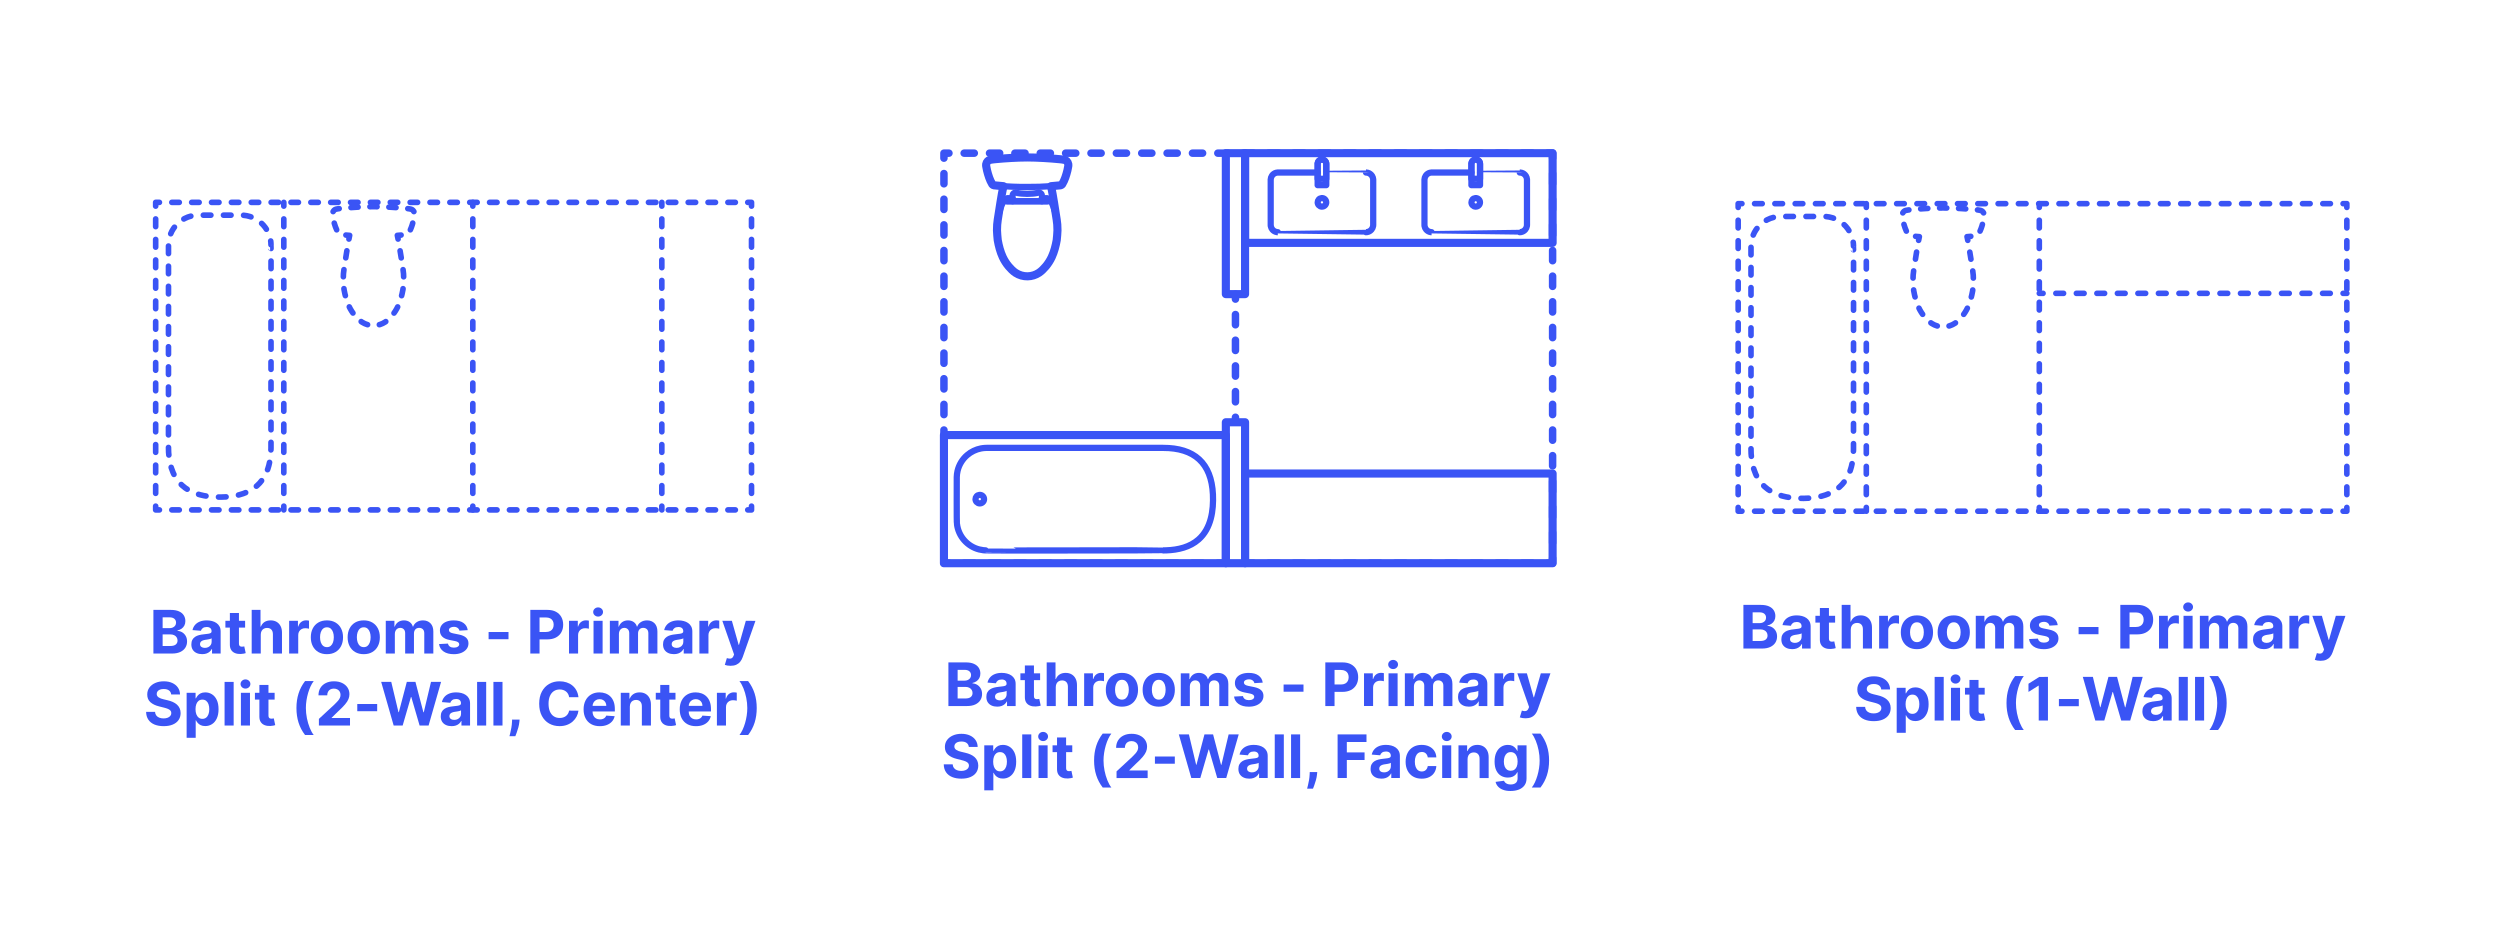 <?xml version="1.0" encoding="utf-8"?>
<!-- Generator: Adobe Illustrator 28.3.0, SVG Export Plug-In . SVG Version: 6.00 Build 0)  -->
<!DOCTYPE svg PUBLIC "-//W3C//DTD SVG 1.1//EN" "http://www.w3.org/Graphics/SVG/1.1/DTD/svg11.dtd">
<svg version="1.1" xmlns:x="http://ns.adobe.com/Extensibility/1.0/" xmlns:i="http://ns.adobe.com/AdobeIllustrator/10.0/" xmlns:graph="http://ns.adobe.com/Graphs/1.0/"
	 xmlns="http://www.w3.org/2000/svg" xmlns:xlink="http://www.w3.org/1999/xlink" x="0px" y="0px" width="1000px" height="375px"
	 viewBox="0 0 1000 375" enable-background="new 0 0 1000 375" xml:space="preserve">
<g id="FILL-BACKGROUND">
	<rect x="0" fill="#FFFFFF" width="1000" height="375"/>
</g>
<g id="N-DIMENSIONS">
</g>
<g id="N-TEXT">
	<g id="MTEXT_00000156546161123608935020000011433848511822305921_">
		<g>
			<g>
				<path fill="#3A54F5" d="M697.361,259.414v-17.455h6.989c1.284,0,2.355,0.19,3.213,0.571c0.858,0.38,1.503,0.907,1.935,1.581
					c0.432,0.673,0.648,1.447,0.648,2.322c0,0.682-0.137,1.279-0.409,1.794c-0.273,0.515-0.646,0.935-1.121,1.261
					c-0.475,0.327-1.016,0.559-1.624,0.695v0.17c0.665,0.029,1.288,0.217,1.871,0.562c0.582,0.348,1.055,0.832,1.419,1.453
					c0.364,0.623,0.545,1.363,0.545,2.221c0,0.926-0.229,1.752-0.686,2.476c-0.458,0.725-1.132,1.297-2.024,1.718
					c-0.892,0.42-1.992,0.631-3.298,0.631H697.361z M701.052,249.264h2.736c0.505,0,0.956-0.09,1.351-0.27
					c0.395-0.179,0.708-0.433,0.938-0.762c0.23-0.33,0.345-0.725,0.345-1.186c0-0.631-0.223-1.139-0.669-1.525
					c-0.446-0.387-1.078-0.58-1.896-0.58h-2.804V249.264z M701.052,256.396h3.008c1.028,0,1.778-0.197,2.25-0.592
					c0.472-0.396,0.708-0.922,0.708-1.582c0-0.482-0.117-0.908-0.35-1.277s-0.564-0.66-0.993-0.869
					c-0.429-0.211-0.939-0.316-1.53-0.316h-3.094V256.396z"/>
				<path fill="#3A54F5" d="M716.887,259.66c-0.835,0-1.58-0.146-2.233-0.438s-1.169-0.728-1.547-1.304s-0.566-1.297-0.566-2.16
					c0-0.728,0.133-1.338,0.4-1.833c0.267-0.494,0.631-0.892,1.091-1.192c0.46-0.302,0.984-0.529,1.572-0.683
					c0.588-0.153,1.206-0.261,1.854-0.323c0.761-0.08,1.375-0.155,1.841-0.227c0.466-0.07,0.804-0.178,1.014-0.319
					c0.21-0.142,0.315-0.353,0.315-0.631v-0.051c0-0.54-0.169-0.958-0.507-1.253c-0.338-0.295-0.817-0.443-1.436-0.443
					c-0.653,0-1.173,0.144-1.56,0.431c-0.386,0.286-0.642,0.646-0.767,1.078L713,250.039c0.17-0.796,0.506-1.484,1.006-2.067
					c0.5-0.582,1.146-1.031,1.939-1.347c0.792-0.314,1.711-0.473,2.757-0.473c0.728,0,1.425,0.085,2.092,0.256
					c0.667,0.17,1.262,0.435,1.781,0.793c0.52,0.357,0.931,0.816,1.231,1.376c0.301,0.56,0.452,1.229,0.452,2.007v8.83h-3.443
					v-1.816h-0.103c-0.21,0.41-0.491,0.77-0.844,1.078c-0.352,0.311-0.775,0.552-1.27,0.725
					C718.105,259.574,717.535,259.66,716.887,259.66z M717.927,257.155c0.534,0,1.005-0.106,1.415-0.319s0.73-0.502,0.963-0.865
					c0.233-0.363,0.349-0.775,0.349-1.236v-1.389c-0.114,0.074-0.269,0.141-0.464,0.2s-0.417,0.113-0.661,0.161
					c-0.244,0.049-0.489,0.092-0.733,0.129s-0.466,0.069-0.665,0.098c-0.426,0.062-0.798,0.162-1.117,0.299
					c-0.318,0.136-0.565,0.318-0.741,0.549c-0.176,0.23-0.264,0.516-0.264,0.857c0,0.494,0.18,0.87,0.541,1.129
					C716.911,257.025,717.37,257.155,717.927,257.155z"/>
				<path fill="#3A54F5" d="M734.043,246.322v2.728h-7.884v-2.728H734.043z M727.949,243.187h3.63v12.204
					c0,0.336,0.051,0.596,0.153,0.78c0.103,0.185,0.246,0.313,0.431,0.388s0.399,0.111,0.644,0.111c0.17,0,0.341-0.016,0.511-0.047
					s0.301-0.057,0.392-0.073l0.571,2.702c-0.182,0.057-0.438,0.123-0.767,0.2s-0.73,0.124-1.202,0.141
					c-0.875,0.034-1.641-0.083-2.297-0.35s-1.166-0.682-1.53-1.244s-0.542-1.272-0.537-2.131V243.187z"/>
				<path fill="#3A54F5" d="M740.307,251.846v7.568h-3.631v-17.455h3.528v6.674h0.154c0.295-0.773,0.772-1.38,1.432-1.82
					c0.659-0.439,1.486-0.66,2.48-0.66c0.909,0,1.703,0.197,2.382,0.592c0.679,0.396,1.207,0.961,1.585,1.696
					s0.564,1.615,0.559,2.638v8.336h-3.631v-7.688c0.005-0.807-0.197-1.436-0.609-1.884c-0.412-0.449-0.987-0.673-1.726-0.673
					c-0.494,0-0.93,0.104-1.308,0.314c-0.378,0.211-0.673,0.516-0.886,0.916S740.312,251.283,740.307,251.846z"/>
				<path fill="#3A54F5" d="M751.659,259.414v-13.092h3.52v2.285h0.136c0.239-0.812,0.639-1.428,1.202-1.846s1.21-0.627,1.943-0.627
					c0.182,0,0.378,0.012,0.588,0.035c0.21,0.021,0.395,0.053,0.554,0.094v3.221c-0.17-0.051-0.406-0.096-0.708-0.137
					c-0.301-0.039-0.577-0.059-0.827-0.059c-0.534,0-1.01,0.115-1.428,0.345c-0.417,0.229-0.747,0.55-0.988,0.959
					c-0.242,0.409-0.362,0.88-0.362,1.415v7.406H751.659z"/>
				<path fill="#3A54F5" d="M766.77,259.67c-1.324,0-2.467-0.283-3.431-0.849c-0.963-0.565-1.706-1.354-2.229-2.369
					c-0.523-1.015-0.784-2.192-0.784-3.532c0-1.354,0.261-2.536,0.784-3.551c0.522-1.014,1.266-1.804,2.229-2.369
					c0.963-0.564,2.106-0.848,3.431-0.848c1.324,0,2.467,0.283,3.43,0.848c0.963,0.565,1.706,1.355,2.229,2.369
					c0.522,1.015,0.784,2.197,0.784,3.551c0,1.34-0.261,2.518-0.784,3.532c-0.523,1.015-1.266,1.804-2.229,2.369
					C769.237,259.387,768.093,259.67,766.77,259.67z M766.787,256.857c0.602,0,1.105-0.172,1.508-0.516s0.709-0.814,0.916-1.411
					c0.208-0.597,0.312-1.275,0.312-2.037c0-0.761-0.104-1.44-0.312-2.036c-0.207-0.598-0.513-1.068-0.916-1.416
					c-0.403-0.346-0.906-0.52-1.508-0.52c-0.608,0-1.118,0.174-1.53,0.52c-0.412,0.348-0.722,0.818-0.929,1.416
					c-0.208,0.596-0.311,1.275-0.311,2.036c0,0.762,0.104,1.44,0.311,2.037s0.517,1.067,0.929,1.411
					C765.668,256.686,766.178,256.857,766.787,256.857z"/>
				<path fill="#3A54F5" d="M781.497,259.67c-1.324,0-2.467-0.283-3.431-0.849c-0.963-0.565-1.706-1.354-2.229-2.369
					c-0.523-1.015-0.784-2.192-0.784-3.532c0-1.354,0.261-2.536,0.784-3.551c0.522-1.014,1.266-1.804,2.229-2.369
					c0.963-0.564,2.106-0.848,3.431-0.848c1.324,0,2.467,0.283,3.43,0.848c0.963,0.565,1.706,1.355,2.229,2.369
					c0.522,1.015,0.784,2.197,0.784,3.551c0,1.34-0.261,2.518-0.784,3.532c-0.523,1.015-1.266,1.804-2.229,2.369
					C783.964,259.387,782.82,259.67,781.497,259.67z M781.514,256.857c0.602,0,1.105-0.172,1.508-0.516s0.709-0.814,0.916-1.411
					c0.208-0.597,0.312-1.275,0.312-2.037c0-0.761-0.104-1.44-0.312-2.036c-0.207-0.598-0.513-1.068-0.916-1.416
					c-0.403-0.346-0.906-0.52-1.508-0.52c-0.608,0-1.118,0.174-1.53,0.52c-0.412,0.348-0.722,0.818-0.929,1.416
					c-0.208,0.596-0.311,1.275-0.311,2.036c0,0.762,0.104,1.44,0.311,2.037s0.517,1.067,0.929,1.411
					C780.396,256.686,780.905,256.857,781.514,256.857z"/>
				<path fill="#3A54F5" d="M790.309,259.414v-13.092h3.46v2.311h0.153c0.273-0.768,0.727-1.373,1.364-1.816
					c0.636-0.442,1.397-0.664,2.284-0.664c0.897,0,1.662,0.223,2.292,0.669c0.63,0.446,1.051,1.05,1.261,1.812h0.136
					c0.267-0.75,0.751-1.352,1.453-1.803c0.702-0.452,1.533-0.678,2.493-0.678c1.222,0,2.214,0.388,2.979,1.163
					c0.764,0.776,1.146,1.874,1.146,3.294v8.805h-3.622v-8.088c0-0.729-0.193-1.273-0.58-1.637c-0.387-0.363-0.87-0.546-1.449-0.546
					c-0.659,0-1.173,0.209-1.542,0.626c-0.369,0.418-0.554,0.968-0.554,1.65v7.994h-3.52v-8.165c0-0.642-0.183-1.153-0.55-1.534
					c-0.366-0.381-0.848-0.571-1.444-0.571c-0.404,0-0.766,0.101-1.087,0.303s-0.575,0.483-0.763,0.844s-0.281,0.782-0.281,1.266
					v7.858H790.309z"/>
				<path fill="#3A54F5" d="M823.087,250.056l-3.324,0.204c-0.057-0.283-0.179-0.541-0.367-0.771
					c-0.188-0.229-0.433-0.414-0.737-0.553c-0.304-0.14-0.667-0.209-1.087-0.209c-0.562,0-1.037,0.117-1.423,0.354
					c-0.386,0.235-0.58,0.549-0.58,0.941c0,0.312,0.125,0.576,0.375,0.793c0.25,0.216,0.679,0.389,1.287,0.52l2.369,0.478
					c1.273,0.261,2.222,0.682,2.847,1.261c0.625,0.58,0.938,1.342,0.938,2.285c0,0.857-0.251,1.61-0.754,2.258
					c-0.502,0.648-1.19,1.152-2.062,1.513s-1.876,0.542-3.013,0.542c-1.733,0-3.112-0.363-4.138-1.088
					c-1.026-0.724-1.626-1.711-1.803-2.961l3.571-0.188c0.108,0.528,0.369,0.93,0.784,1.206c0.415,0.275,0.946,0.413,1.594,0.413
					c0.636,0,1.149-0.123,1.538-0.371c0.389-0.246,0.587-0.566,0.592-0.959c-0.005-0.329-0.145-0.6-0.417-0.813
					c-0.273-0.213-0.693-0.376-1.261-0.489l-2.267-0.452c-1.278-0.256-2.229-0.699-2.851-1.329
					c-0.622-0.631-0.933-1.436-0.933-2.412c0-0.842,0.229-1.566,0.686-2.174s1.102-1.076,1.935-1.406s1.808-0.494,2.928-0.494
					c1.653,0,2.956,0.35,3.908,1.049C822.373,247.899,822.928,248.852,823.087,250.056z"/>
				<path fill="#3A54F5" d="M839.399,250.806v2.881h-7.96v-2.881H839.399z"/>
				<path fill="#3A54F5" d="M848.126,259.414v-17.455h6.886c1.324,0,2.452,0.252,3.384,0.754c0.932,0.504,1.643,1.199,2.135,2.088
					c0.491,0.89,0.737,1.914,0.737,3.073s-0.25,2.182-0.75,3.067c-0.5,0.887-1.223,1.577-2.169,2.072
					c-0.946,0.494-2.09,0.74-3.431,0.74h-4.389v-2.957h3.792c0.71,0,1.297-0.123,1.76-0.371c0.463-0.246,0.81-0.59,1.04-1.031
					c0.23-0.439,0.345-0.947,0.345-1.521c0-0.579-0.115-1.087-0.345-1.521s-0.578-0.772-1.044-1.015
					c-0.466-0.241-1.057-0.361-1.773-0.361h-2.488v14.438H848.126z"/>
				<path fill="#3A54F5" d="M863.604,259.414v-13.092h3.52v2.285h0.136c0.239-0.812,0.639-1.428,1.202-1.846s1.21-0.627,1.943-0.627
					c0.182,0,0.378,0.012,0.588,0.035c0.21,0.021,0.395,0.053,0.554,0.094v3.221c-0.17-0.051-0.406-0.096-0.708-0.137
					c-0.301-0.039-0.577-0.059-0.827-0.059c-0.534,0-1.01,0.115-1.428,0.345c-0.417,0.229-0.747,0.55-0.988,0.959
					c-0.242,0.409-0.362,0.88-0.362,1.415v7.406H863.604z"/>
				<path fill="#3A54F5" d="M875.246,244.635c-0.54,0-1.003-0.179-1.389-0.537c-0.387-0.357-0.58-0.789-0.58-1.295
					s0.193-0.939,0.58-1.3c0.386-0.36,0.847-0.541,1.381-0.541c0.545,0,1.01,0.179,1.393,0.537c0.384,0.358,0.576,0.79,0.576,1.296
					c0,0.505-0.192,0.938-0.576,1.299C876.247,244.455,875.785,244.635,875.246,244.635z M873.413,259.414v-13.092h3.631v13.092
					H873.413z"/>
				<path fill="#3A54F5" d="M879.941,259.414v-13.092h3.46v2.311h0.153c0.273-0.768,0.727-1.373,1.364-1.816
					c0.636-0.442,1.397-0.664,2.284-0.664c0.897,0,1.662,0.223,2.292,0.669c0.63,0.446,1.051,1.05,1.261,1.812h0.136
					c0.267-0.75,0.751-1.352,1.453-1.803c0.702-0.452,1.533-0.678,2.493-0.678c1.222,0,2.214,0.388,2.979,1.163
					c0.764,0.776,1.146,1.874,1.146,3.294v8.805h-3.622v-8.088c0-0.729-0.193-1.273-0.58-1.637c-0.387-0.363-0.87-0.546-1.449-0.546
					c-0.659,0-1.173,0.209-1.542,0.626c-0.369,0.418-0.554,0.968-0.554,1.65v7.994h-3.52v-8.165c0-0.642-0.183-1.153-0.55-1.534
					c-0.366-0.381-0.848-0.571-1.444-0.571c-0.404,0-0.766,0.101-1.087,0.303s-0.575,0.483-0.763,0.844s-0.281,0.782-0.281,1.266
					v7.858H879.941z"/>
				<path fill="#3A54F5" d="M905.56,259.66c-0.835,0-1.58-0.146-2.233-0.438s-1.169-0.728-1.547-1.304s-0.566-1.297-0.566-2.16
					c0-0.728,0.133-1.338,0.4-1.833c0.267-0.494,0.631-0.892,1.091-1.192c0.46-0.302,0.984-0.529,1.572-0.683
					c0.588-0.153,1.206-0.261,1.854-0.323c0.761-0.08,1.375-0.155,1.841-0.227c0.466-0.07,0.804-0.178,1.014-0.319
					c0.21-0.142,0.315-0.353,0.315-0.631v-0.051c0-0.54-0.169-0.958-0.507-1.253c-0.338-0.295-0.817-0.443-1.436-0.443
					c-0.653,0-1.173,0.144-1.56,0.431c-0.386,0.286-0.642,0.646-0.767,1.078l-3.358-0.272c0.17-0.796,0.506-1.484,1.006-2.067
					c0.5-0.582,1.146-1.031,1.939-1.347c0.792-0.314,1.711-0.473,2.757-0.473c0.728,0,1.425,0.085,2.092,0.256
					c0.667,0.17,1.262,0.435,1.781,0.793c0.52,0.357,0.931,0.816,1.231,1.376c0.301,0.56,0.452,1.229,0.452,2.007v8.83h-3.443
					v-1.816h-0.103c-0.21,0.41-0.491,0.77-0.844,1.078c-0.352,0.311-0.775,0.552-1.27,0.725
					C906.779,259.574,906.208,259.66,905.56,259.66z M906.6,257.155c0.534,0,1.005-0.106,1.415-0.319s0.73-0.502,0.963-0.865
					c0.233-0.363,0.349-0.775,0.349-1.236v-1.389c-0.114,0.074-0.269,0.141-0.464,0.2s-0.417,0.113-0.661,0.161
					c-0.244,0.049-0.489,0.092-0.733,0.129s-0.466,0.069-0.665,0.098c-0.426,0.062-0.798,0.162-1.117,0.299
					c-0.318,0.136-0.565,0.318-0.741,0.549c-0.176,0.23-0.264,0.516-0.264,0.857c0,0.494,0.18,0.87,0.541,1.129
					C905.584,257.025,906.043,257.155,906.6,257.155z"/>
				<path fill="#3A54F5" d="M915.753,259.414v-13.092h3.52v2.285h0.136c0.239-0.812,0.639-1.428,1.202-1.846s1.21-0.627,1.943-0.627
					c0.182,0,0.378,0.012,0.588,0.035c0.21,0.021,0.395,0.053,0.554,0.094v3.221c-0.17-0.051-0.406-0.096-0.708-0.137
					c-0.301-0.039-0.577-0.059-0.827-0.059c-0.534,0-1.01,0.115-1.428,0.345c-0.417,0.229-0.747,0.55-0.988,0.959
					c-0.242,0.409-0.362,0.88-0.362,1.415v7.406H915.753z"/>
				<path fill="#3A54F5" d="M928.213,264.322c-0.46,0-0.891-0.035-1.292-0.105c-0.4-0.072-0.731-0.161-0.993-0.27l0.818-2.71
					c0.426,0.131,0.811,0.202,1.155,0.214c0.344,0.011,0.642-0.068,0.895-0.239c0.253-0.171,0.459-0.46,0.618-0.869l0.213-0.554
					l-4.696-13.467h3.818l2.71,9.614h0.136l2.736-9.614l3.844,0.018l-5.088,14.488c-0.245,0.705-0.575,1.32-0.993,1.846
					c-0.417,0.525-0.944,0.932-1.581,1.219C929.878,264.18,929.111,264.322,928.213,264.322z"/>
				<path fill="#3A54F5" d="M752.499,275.779c-0.068-0.688-0.361-1.223-0.878-1.604c-0.517-0.38-1.219-0.57-2.105-0.57
					c-0.603,0-1.111,0.084-1.526,0.252c-0.415,0.167-0.731,0.398-0.95,0.693c-0.219,0.297-0.328,0.631-0.328,1.006
					c-0.011,0.312,0.056,0.586,0.2,0.818c0.145,0.233,0.345,0.434,0.601,0.602s0.551,0.312,0.886,0.434
					c0.335,0.123,0.693,0.227,1.074,0.312l1.568,0.375c0.761,0.171,1.46,0.397,2.097,0.683c0.636,0.283,1.188,0.633,1.653,1.048
					s0.828,0.903,1.087,1.466c0.258,0.562,0.391,1.207,0.396,1.935c-0.005,1.068-0.277,1.993-0.814,2.774
					c-0.537,0.781-1.31,1.387-2.318,1.814c-1.009,0.43-2.223,0.645-3.644,0.645c-1.409,0-2.635-0.217-3.678-0.648
					s-1.855-1.072-2.438-1.922s-0.888-1.901-0.916-3.157h3.571c0.04,0.585,0.209,1.072,0.507,1.462
					c0.298,0.389,0.699,0.682,1.202,0.877c0.503,0.196,1.072,0.295,1.709,0.295c0.625,0,1.169-0.092,1.632-0.273
					s0.823-0.435,1.078-0.758c0.256-0.324,0.384-0.696,0.384-1.117c0-0.392-0.115-0.721-0.345-0.988
					c-0.23-0.268-0.565-0.494-1.006-0.682s-0.979-0.358-1.615-0.512l-1.9-0.477c-1.472-0.358-2.633-0.918-3.486-1.68
					c-0.852-0.762-1.275-1.787-1.27-3.076c-0.005-1.057,0.277-1.98,0.848-2.771c0.571-0.79,1.356-1.406,2.356-1.849
					c1-0.443,2.136-0.666,3.409-0.666c1.295,0,2.428,0.223,3.396,0.666c0.969,0.442,1.723,1.059,2.263,1.849
					c0.54,0.79,0.818,1.704,0.835,2.745H752.499z"/>
				<path fill="#3A54F5" d="M758.677,293.123v-18h3.58v2.198h0.162c0.159-0.353,0.391-0.712,0.694-1.078
					c0.304-0.366,0.702-0.673,1.193-0.921c0.491-0.246,1.104-0.37,1.836-0.37c0.955,0,1.835,0.249,2.642,0.745
					c0.807,0.498,1.452,1.244,1.935,2.242c0.482,0.997,0.724,2.246,0.724,3.746c0,1.46-0.234,2.691-0.703,3.693
					c-0.469,1.004-1.105,1.762-1.909,2.276c-0.804,0.515-1.703,0.771-2.697,0.771c-0.705,0-1.303-0.115-1.794-0.349
					c-0.492-0.233-0.894-0.526-1.206-0.882s-0.551-0.715-0.716-1.078h-0.111v7.006H758.677z M762.231,281.668
					c0,0.778,0.108,1.457,0.324,2.037c0.216,0.579,0.528,1.029,0.938,1.351s0.906,0.481,1.492,0.481c0.591,0,1.091-0.163,1.5-0.49
					c0.409-0.326,0.72-0.781,0.933-1.363s0.319-1.254,0.319-2.016c0-0.756-0.105-1.42-0.315-1.994
					c-0.21-0.574-0.52-1.023-0.929-1.347c-0.409-0.324-0.912-0.485-1.508-0.485c-0.591,0-1.09,0.156-1.496,0.469
					s-0.717,0.756-0.933,1.329S762.231,280.89,762.231,281.668z"/>
				<path fill="#3A54F5" d="M777.487,270.759v17.454h-3.631v-17.454H777.487z"/>
				<path fill="#3A54F5" d="M782.217,273.436c-0.54,0-1.003-0.18-1.389-0.537c-0.387-0.358-0.58-0.79-0.58-1.296
					c0-0.505,0.193-0.938,0.58-1.3c0.386-0.361,0.847-0.541,1.381-0.541c0.545,0,1.01,0.179,1.393,0.537
					c0.384,0.357,0.576,0.789,0.576,1.295s-0.192,0.939-0.576,1.3C783.218,273.255,782.756,273.436,782.217,273.436z
					 M780.384,288.213v-13.09h3.631v13.09H780.384z"/>
				<path fill="#3A54F5" d="M793.876,275.123v2.727h-7.884v-2.727H793.876z M787.782,271.986h3.63v12.204
					c0,0.335,0.051,0.596,0.153,0.78c0.103,0.185,0.246,0.314,0.431,0.388s0.399,0.11,0.644,0.11c0.17,0,0.341-0.016,0.511-0.047
					s0.301-0.055,0.392-0.072l0.571,2.701c-0.182,0.058-0.438,0.124-0.767,0.201c-0.33,0.076-0.73,0.123-1.202,0.141
					c-0.875,0.033-1.641-0.082-2.297-0.35s-1.166-0.682-1.53-1.244s-0.542-1.273-0.537-2.131V271.986z"/>
				<path fill="#3A54F5" d="M802.603,281.217c0-2.114,0.283-4.061,0.848-5.839c0.565-1.778,1.43-3.426,2.595-4.942h3.469
					c-0.443,0.562-0.855,1.248-1.236,2.058c-0.381,0.81-0.713,1.698-0.997,2.663c-0.284,0.967-0.506,1.965-0.665,2.996
					s-0.239,2.053-0.239,3.064c0,1.346,0.138,2.705,0.414,4.078c0.275,1.371,0.65,2.646,1.125,3.822
					c0.474,1.176,1.007,2.139,1.598,2.889h-3.469c-1.165-1.518-2.03-3.164-2.595-4.943
					C802.885,285.285,802.603,283.336,802.603,281.217z"/>
				<path fill="#3A54F5" d="M819.179,270.759v17.454h-3.69v-13.951h-0.103l-3.997,2.506v-3.273l4.321-2.735H819.179z"/>
				<path fill="#3A54F5" d="M831.52,279.605v2.881h-7.96v-2.881H831.52z"/>
				<path fill="#3A54F5" d="M838.117,288.213l-4.994-17.454h4.031l2.889,12.128h0.145l3.188-12.128h3.452l3.179,12.153h0.153
					l2.889-12.153h4.031l-4.995,17.454h-3.596l-3.324-11.412h-0.136l-3.315,11.412H838.117z"/>
				<path fill="#3A54F5" d="M861.298,288.461c-0.835,0-1.58-0.146-2.233-0.439s-1.169-0.727-1.547-1.304s-0.566-1.297-0.566-2.161
					c0-0.727,0.133-1.338,0.4-1.832s0.631-0.892,1.091-1.193c0.46-0.301,0.984-0.528,1.572-0.682
					c0.588-0.153,1.206-0.262,1.854-0.324c0.761-0.079,1.375-0.154,1.841-0.226s0.804-0.177,1.014-0.319
					c0.21-0.143,0.315-0.352,0.315-0.631v-0.051c0-0.54-0.169-0.957-0.507-1.253c-0.338-0.296-0.817-0.443-1.436-0.443
					c-0.653,0-1.173,0.144-1.56,0.431s-0.642,0.646-0.767,1.078l-3.358-0.273c0.17-0.795,0.506-1.484,1.006-2.066
					s1.146-1.031,1.939-1.347c0.792-0.315,1.711-0.473,2.757-0.473c0.728,0,1.425,0.085,2.092,0.255
					c0.667,0.171,1.262,0.436,1.781,0.793c0.52,0.358,0.931,0.817,1.231,1.377c0.301,0.56,0.452,1.229,0.452,2.007v8.829h-3.443
					v-1.814h-0.103c-0.21,0.408-0.491,0.768-0.844,1.078c-0.352,0.31-0.775,0.551-1.27,0.725
					C862.517,288.374,861.946,288.461,861.298,288.461z M862.338,285.955c0.534,0,1.005-0.107,1.415-0.32s0.73-0.501,0.963-0.865
					c0.233-0.363,0.349-0.775,0.349-1.235v-1.39c-0.114,0.074-0.269,0.141-0.464,0.201c-0.196,0.06-0.417,0.113-0.661,0.162
					c-0.244,0.048-0.489,0.09-0.733,0.127s-0.466,0.07-0.665,0.099c-0.426,0.062-0.798,0.161-1.117,0.298s-0.565,0.32-0.741,0.55
					c-0.176,0.23-0.264,0.516-0.264,0.856c0,0.494,0.18,0.871,0.541,1.129C861.323,285.826,861.781,285.955,862.338,285.955z"/>
				<path fill="#3A54F5" d="M875.122,270.759v17.454h-3.631v-17.454H875.122z"/>
				<path fill="#3A54F5" d="M881.65,270.759v17.454h-3.631v-17.454H881.65z"/>
				<path fill="#3A54F5" d="M890.667,281.217c0,2.119-0.283,4.068-0.848,5.846c-0.565,1.779-1.431,3.426-2.595,4.943h-3.469
					c0.443-0.562,0.855-1.25,1.236-2.062c0.38-0.812,0.713-1.7,0.997-2.663c0.284-0.964,0.506-1.962,0.665-2.996
					c0.159-1.034,0.238-2.057,0.238-3.067c0-1.348-0.138-2.707-0.413-4.078c-0.276-1.373-0.651-2.646-1.125-3.818
					c-0.475-1.174-1.007-2.135-1.598-2.885h3.469c1.165,1.517,2.03,3.164,2.595,4.942S890.667,279.103,890.667,281.217z"/>
			</g>
		</g>
	</g>
	<g id="MTEXT_00000118394911496979304810000009410958033825015969_">
		<g>
			<g>
				<path fill="#3A54F5" d="M379.361,282.414v-17.455h6.989c1.284,0,2.355,0.19,3.213,0.571c0.858,0.38,1.503,0.907,1.935,1.581
					c0.432,0.673,0.648,1.447,0.648,2.322c0,0.682-0.137,1.279-0.409,1.794c-0.273,0.515-0.646,0.935-1.121,1.261
					c-0.475,0.327-1.016,0.559-1.624,0.695v0.17c0.665,0.029,1.288,0.217,1.871,0.562c0.582,0.348,1.055,0.832,1.419,1.453
					c0.364,0.623,0.545,1.363,0.545,2.221c0,0.926-0.229,1.752-0.686,2.476c-0.458,0.725-1.132,1.297-2.024,1.718
					c-0.892,0.42-1.992,0.631-3.298,0.631H379.361z M383.052,272.264h2.736c0.505,0,0.956-0.09,1.351-0.27
					c0.395-0.179,0.708-0.433,0.938-0.762c0.23-0.33,0.345-0.725,0.345-1.186c0-0.631-0.223-1.139-0.669-1.525
					c-0.446-0.387-1.078-0.58-1.896-0.58h-2.804V272.264z M383.052,279.396h3.008c1.028,0,1.778-0.197,2.25-0.592
					c0.472-0.396,0.708-0.922,0.708-1.582c0-0.482-0.117-0.908-0.35-1.277s-0.564-0.66-0.993-0.869
					c-0.429-0.211-0.939-0.316-1.53-0.316h-3.094V279.396z"/>
				<path fill="#3A54F5" d="M398.887,282.66c-0.835,0-1.58-0.146-2.233-0.438s-1.169-0.728-1.547-1.304s-0.566-1.297-0.566-2.16
					c0-0.728,0.133-1.338,0.4-1.833c0.267-0.494,0.631-0.892,1.091-1.192c0.46-0.302,0.984-0.529,1.572-0.683
					c0.588-0.153,1.206-0.261,1.854-0.323c0.761-0.08,1.375-0.155,1.841-0.227c0.466-0.07,0.804-0.178,1.014-0.319
					c0.21-0.142,0.315-0.353,0.315-0.631v-0.051c0-0.54-0.169-0.958-0.507-1.253c-0.338-0.295-0.817-0.443-1.436-0.443
					c-0.653,0-1.173,0.144-1.56,0.431c-0.386,0.286-0.642,0.646-0.767,1.078L395,273.039c0.17-0.796,0.506-1.484,1.006-2.067
					c0.5-0.582,1.146-1.031,1.939-1.347c0.792-0.314,1.711-0.473,2.757-0.473c0.728,0,1.425,0.085,2.092,0.256
					c0.667,0.17,1.262,0.435,1.781,0.793c0.52,0.357,0.931,0.816,1.231,1.376c0.301,0.56,0.452,1.229,0.452,2.007v8.83h-3.443
					v-1.816h-0.103c-0.21,0.41-0.491,0.77-0.844,1.078c-0.352,0.311-0.775,0.552-1.27,0.725
					C400.105,282.574,399.535,282.66,398.887,282.66z M399.927,280.155c0.534,0,1.005-0.106,1.415-0.319s0.73-0.502,0.963-0.865
					c0.233-0.363,0.349-0.775,0.349-1.236v-1.389c-0.114,0.074-0.269,0.141-0.464,0.2s-0.417,0.113-0.661,0.161
					c-0.244,0.049-0.489,0.092-0.733,0.129s-0.466,0.069-0.665,0.098c-0.426,0.062-0.798,0.162-1.117,0.299
					c-0.318,0.136-0.565,0.318-0.741,0.549c-0.176,0.23-0.264,0.516-0.264,0.857c0,0.494,0.18,0.87,0.541,1.129
					C398.911,280.025,399.37,280.155,399.927,280.155z"/>
				<path fill="#3A54F5" d="M416.043,269.322v2.728h-7.884v-2.728H416.043z M409.949,266.187h3.63v12.204
					c0,0.336,0.051,0.596,0.153,0.78c0.103,0.185,0.246,0.313,0.431,0.388s0.399,0.111,0.644,0.111c0.17,0,0.341-0.016,0.511-0.047
					s0.301-0.057,0.392-0.073l0.571,2.702c-0.182,0.057-0.438,0.123-0.767,0.2s-0.73,0.124-1.202,0.141
					c-0.875,0.034-1.641-0.083-2.297-0.35s-1.166-0.682-1.53-1.244s-0.542-1.272-0.537-2.131V266.187z"/>
				<path fill="#3A54F5" d="M422.307,274.846v7.568h-3.631v-17.455h3.528v6.674h0.154c0.295-0.773,0.772-1.38,1.432-1.82
					c0.659-0.439,1.486-0.66,2.48-0.66c0.909,0,1.703,0.197,2.382,0.592c0.679,0.396,1.207,0.961,1.585,1.696
					s0.564,1.615,0.559,2.638v8.336h-3.631v-7.688c0.005-0.807-0.197-1.436-0.609-1.884c-0.412-0.449-0.987-0.673-1.726-0.673
					c-0.494,0-0.93,0.104-1.308,0.314c-0.378,0.211-0.673,0.516-0.886,0.916S422.312,274.283,422.307,274.846z"/>
				<path fill="#3A54F5" d="M433.659,282.414v-13.092h3.52v2.285h0.136c0.239-0.812,0.639-1.428,1.202-1.846s1.21-0.627,1.943-0.627
					c0.182,0,0.378,0.012,0.588,0.035c0.21,0.021,0.395,0.053,0.554,0.094v3.221c-0.17-0.051-0.406-0.096-0.708-0.137
					c-0.301-0.039-0.577-0.059-0.827-0.059c-0.534,0-1.01,0.115-1.428,0.345c-0.417,0.229-0.747,0.55-0.988,0.959
					c-0.242,0.409-0.362,0.88-0.362,1.415v7.406H433.659z"/>
				<path fill="#3A54F5" d="M448.77,282.67c-1.324,0-2.467-0.283-3.431-0.849c-0.963-0.565-1.706-1.354-2.229-2.369
					c-0.523-1.015-0.784-2.192-0.784-3.532c0-1.354,0.261-2.536,0.784-3.551c0.522-1.014,1.266-1.804,2.229-2.369
					c0.963-0.564,2.106-0.848,3.431-0.848c1.324,0,2.467,0.283,3.43,0.848c0.963,0.565,1.706,1.355,2.229,2.369
					c0.522,1.015,0.784,2.197,0.784,3.551c0,1.34-0.261,2.518-0.784,3.532c-0.523,1.015-1.266,1.804-2.229,2.369
					C451.237,282.387,450.093,282.67,448.77,282.67z M448.787,279.857c0.602,0,1.105-0.172,1.508-0.516s0.709-0.814,0.916-1.411
					c0.208-0.597,0.312-1.275,0.312-2.037c0-0.761-0.104-1.44-0.312-2.036c-0.207-0.598-0.513-1.068-0.916-1.416
					c-0.403-0.346-0.906-0.52-1.508-0.52c-0.608,0-1.118,0.174-1.53,0.52c-0.412,0.348-0.722,0.818-0.929,1.416
					c-0.208,0.596-0.311,1.275-0.311,2.036c0,0.762,0.104,1.44,0.311,2.037s0.517,1.067,0.929,1.411
					C447.668,279.686,448.178,279.857,448.787,279.857z"/>
				<path fill="#3A54F5" d="M463.497,282.67c-1.324,0-2.467-0.283-3.431-0.849c-0.963-0.565-1.706-1.354-2.229-2.369
					c-0.523-1.015-0.784-2.192-0.784-3.532c0-1.354,0.261-2.536,0.784-3.551c0.522-1.014,1.266-1.804,2.229-2.369
					c0.963-0.564,2.106-0.848,3.431-0.848c1.324,0,2.467,0.283,3.43,0.848c0.963,0.565,1.706,1.355,2.229,2.369
					c0.522,1.015,0.784,2.197,0.784,3.551c0,1.34-0.261,2.518-0.784,3.532c-0.523,1.015-1.266,1.804-2.229,2.369
					C465.964,282.387,464.82,282.67,463.497,282.67z M463.514,279.857c0.602,0,1.105-0.172,1.508-0.516s0.709-0.814,0.916-1.411
					c0.208-0.597,0.312-1.275,0.312-2.037c0-0.761-0.104-1.44-0.312-2.036c-0.207-0.598-0.513-1.068-0.916-1.416
					c-0.403-0.346-0.906-0.52-1.508-0.52c-0.608,0-1.118,0.174-1.53,0.52c-0.412,0.348-0.722,0.818-0.929,1.416
					c-0.208,0.596-0.311,1.275-0.311,2.036c0,0.762,0.104,1.44,0.311,2.037s0.517,1.067,0.929,1.411
					C462.396,279.686,462.905,279.857,463.514,279.857z"/>
				<path fill="#3A54F5" d="M472.309,282.414v-13.092h3.46v2.311h0.153c0.273-0.768,0.727-1.373,1.364-1.816
					c0.636-0.442,1.397-0.664,2.284-0.664c0.897,0,1.662,0.223,2.292,0.669c0.63,0.446,1.051,1.05,1.261,1.812h0.136
					c0.267-0.75,0.751-1.352,1.453-1.803c0.702-0.452,1.533-0.678,2.493-0.678c1.222,0,2.214,0.388,2.979,1.163
					c0.764,0.776,1.146,1.874,1.146,3.294v8.805h-3.622v-8.088c0-0.729-0.193-1.273-0.58-1.637c-0.387-0.363-0.87-0.546-1.449-0.546
					c-0.659,0-1.173,0.209-1.542,0.626c-0.369,0.418-0.554,0.968-0.554,1.65v7.994h-3.52v-8.165c0-0.642-0.183-1.153-0.55-1.534
					c-0.366-0.381-0.848-0.571-1.444-0.571c-0.404,0-0.766,0.101-1.087,0.303s-0.575,0.483-0.763,0.844s-0.281,0.782-0.281,1.266
					v7.858H472.309z"/>
				<path fill="#3A54F5" d="M505.087,273.056l-3.324,0.204c-0.057-0.283-0.179-0.541-0.367-0.771
					c-0.188-0.229-0.433-0.414-0.737-0.553c-0.304-0.14-0.667-0.209-1.087-0.209c-0.562,0-1.037,0.117-1.423,0.354
					c-0.386,0.235-0.58,0.549-0.58,0.941c0,0.312,0.125,0.576,0.375,0.793c0.25,0.216,0.679,0.389,1.287,0.52l2.369,0.478
					c1.273,0.261,2.222,0.682,2.847,1.261c0.625,0.58,0.938,1.342,0.938,2.285c0,0.857-0.251,1.61-0.754,2.258
					c-0.502,0.648-1.19,1.152-2.062,1.513s-1.876,0.542-3.013,0.542c-1.733,0-3.112-0.363-4.138-1.088
					c-1.026-0.724-1.626-1.711-1.803-2.961l3.571-0.188c0.108,0.528,0.369,0.93,0.784,1.206c0.415,0.275,0.946,0.413,1.594,0.413
					c0.636,0,1.149-0.123,1.538-0.371c0.389-0.246,0.587-0.566,0.592-0.959c-0.005-0.329-0.145-0.6-0.417-0.813
					c-0.273-0.213-0.693-0.376-1.261-0.489l-2.267-0.452c-1.278-0.256-2.229-0.699-2.851-1.329
					c-0.622-0.631-0.933-1.436-0.933-2.412c0-0.842,0.229-1.566,0.686-2.174s1.102-1.076,1.935-1.406s1.808-0.494,2.928-0.494
					c1.653,0,2.956,0.35,3.908,1.049C504.373,270.899,504.928,271.852,505.087,273.056z"/>
				<path fill="#3A54F5" d="M521.399,273.806v2.881h-7.96v-2.881H521.399z"/>
				<path fill="#3A54F5" d="M530.126,282.414v-17.455h6.886c1.324,0,2.452,0.252,3.384,0.754c0.932,0.504,1.643,1.199,2.135,2.088
					c0.491,0.89,0.737,1.914,0.737,3.073s-0.25,2.182-0.75,3.067c-0.5,0.887-1.223,1.577-2.169,2.072
					c-0.946,0.494-2.09,0.74-3.431,0.74h-4.389v-2.957h3.792c0.71,0,1.297-0.123,1.76-0.371c0.463-0.246,0.81-0.59,1.04-1.031
					c0.23-0.439,0.345-0.947,0.345-1.521c0-0.579-0.115-1.087-0.345-1.521s-0.578-0.772-1.044-1.015
					c-0.466-0.241-1.057-0.361-1.773-0.361h-2.488v14.438H530.126z"/>
				<path fill="#3A54F5" d="M545.604,282.414v-13.092h3.52v2.285h0.136c0.239-0.812,0.639-1.428,1.202-1.846s1.21-0.627,1.943-0.627
					c0.182,0,0.378,0.012,0.588,0.035c0.21,0.021,0.395,0.053,0.554,0.094v3.221c-0.17-0.051-0.406-0.096-0.708-0.137
					c-0.301-0.039-0.577-0.059-0.827-0.059c-0.534,0-1.01,0.115-1.428,0.345c-0.417,0.229-0.747,0.55-0.988,0.959
					c-0.242,0.409-0.362,0.88-0.362,1.415v7.406H545.604z"/>
				<path fill="#3A54F5" d="M557.246,267.635c-0.54,0-1.003-0.179-1.389-0.537c-0.387-0.357-0.58-0.789-0.58-1.295
					s0.193-0.939,0.58-1.3c0.386-0.36,0.847-0.541,1.381-0.541c0.545,0,1.01,0.179,1.393,0.537c0.384,0.358,0.576,0.79,0.576,1.296
					c0,0.505-0.192,0.938-0.576,1.299C558.247,267.455,557.785,267.635,557.246,267.635z M555.413,282.414v-13.092h3.631v13.092
					H555.413z"/>
				<path fill="#3A54F5" d="M561.941,282.414v-13.092h3.46v2.311h0.153c0.273-0.768,0.727-1.373,1.364-1.816
					c0.636-0.442,1.397-0.664,2.284-0.664c0.897,0,1.662,0.223,2.292,0.669c0.63,0.446,1.051,1.05,1.261,1.812h0.136
					c0.267-0.75,0.751-1.352,1.453-1.803c0.702-0.452,1.533-0.678,2.493-0.678c1.222,0,2.214,0.388,2.979,1.163
					c0.764,0.776,1.146,1.874,1.146,3.294v8.805h-3.622v-8.088c0-0.729-0.193-1.273-0.58-1.637c-0.387-0.363-0.87-0.546-1.449-0.546
					c-0.659,0-1.173,0.209-1.542,0.626c-0.369,0.418-0.554,0.968-0.554,1.65v7.994h-3.52v-8.165c0-0.642-0.183-1.153-0.55-1.534
					c-0.366-0.381-0.848-0.571-1.444-0.571c-0.404,0-0.766,0.101-1.087,0.303s-0.575,0.483-0.763,0.844s-0.281,0.782-0.281,1.266
					v7.858H561.941z"/>
				<path fill="#3A54F5" d="M587.56,282.66c-0.835,0-1.58-0.146-2.233-0.438s-1.169-0.728-1.547-1.304s-0.566-1.297-0.566-2.16
					c0-0.728,0.133-1.338,0.4-1.833c0.267-0.494,0.631-0.892,1.091-1.192c0.46-0.302,0.984-0.529,1.572-0.683
					c0.588-0.153,1.206-0.261,1.854-0.323c0.761-0.08,1.375-0.155,1.841-0.227c0.466-0.07,0.804-0.178,1.014-0.319
					c0.21-0.142,0.315-0.353,0.315-0.631v-0.051c0-0.54-0.169-0.958-0.507-1.253c-0.338-0.295-0.817-0.443-1.436-0.443
					c-0.653,0-1.173,0.144-1.56,0.431c-0.386,0.286-0.642,0.646-0.767,1.078l-3.358-0.272c0.17-0.796,0.506-1.484,1.006-2.067
					c0.5-0.582,1.146-1.031,1.939-1.347c0.792-0.314,1.711-0.473,2.757-0.473c0.728,0,1.425,0.085,2.092,0.256
					c0.667,0.17,1.262,0.435,1.781,0.793c0.52,0.357,0.931,0.816,1.231,1.376c0.301,0.56,0.452,1.229,0.452,2.007v8.83h-3.443
					v-1.816h-0.103c-0.21,0.41-0.491,0.77-0.844,1.078c-0.352,0.311-0.775,0.552-1.27,0.725
					C588.779,282.574,588.208,282.66,587.56,282.66z M588.6,280.155c0.534,0,1.005-0.106,1.415-0.319s0.73-0.502,0.963-0.865
					c0.233-0.363,0.349-0.775,0.349-1.236v-1.389c-0.114,0.074-0.269,0.141-0.464,0.2s-0.417,0.113-0.661,0.161
					c-0.244,0.049-0.489,0.092-0.733,0.129s-0.466,0.069-0.665,0.098c-0.426,0.062-0.798,0.162-1.117,0.299
					c-0.318,0.136-0.565,0.318-0.741,0.549c-0.176,0.23-0.264,0.516-0.264,0.857c0,0.494,0.18,0.87,0.541,1.129
					C587.584,280.025,588.043,280.155,588.6,280.155z"/>
				<path fill="#3A54F5" d="M597.753,282.414v-13.092h3.52v2.285h0.136c0.239-0.812,0.639-1.428,1.202-1.846s1.21-0.627,1.943-0.627
					c0.182,0,0.378,0.012,0.588,0.035c0.21,0.021,0.395,0.053,0.554,0.094v3.221c-0.17-0.051-0.406-0.096-0.708-0.137
					c-0.301-0.039-0.577-0.059-0.827-0.059c-0.534,0-1.01,0.115-1.428,0.345c-0.417,0.229-0.747,0.55-0.988,0.959
					c-0.242,0.409-0.362,0.88-0.362,1.415v7.406H597.753z"/>
				<path fill="#3A54F5" d="M610.213,287.322c-0.46,0-0.891-0.035-1.292-0.105c-0.4-0.072-0.731-0.161-0.993-0.27l0.818-2.71
					c0.426,0.131,0.811,0.202,1.155,0.214c0.344,0.011,0.642-0.068,0.895-0.239c0.253-0.171,0.459-0.46,0.618-0.869l0.213-0.554
					l-4.696-13.467h3.818l2.71,9.614h0.136l2.736-9.614l3.844,0.018l-5.088,14.488c-0.245,0.705-0.575,1.32-0.993,1.846
					c-0.417,0.525-0.944,0.932-1.581,1.219C611.878,287.18,611.111,287.322,610.213,287.322z"/>
				<path fill="#3A54F5" d="M387.531,298.779c-0.068-0.688-0.361-1.223-0.878-1.604c-0.517-0.38-1.219-0.57-2.105-0.57
					c-0.603,0-1.111,0.084-1.526,0.252c-0.415,0.167-0.731,0.398-0.95,0.693c-0.219,0.297-0.328,0.631-0.328,1.006
					c-0.011,0.312,0.056,0.586,0.2,0.818c0.145,0.233,0.345,0.434,0.601,0.602s0.551,0.312,0.886,0.434
					c0.335,0.123,0.693,0.227,1.074,0.312l1.568,0.375c0.761,0.171,1.46,0.397,2.097,0.683c0.636,0.283,1.188,0.633,1.653,1.048
					s0.828,0.903,1.087,1.466c0.258,0.562,0.391,1.207,0.396,1.935c-0.005,1.068-0.277,1.993-0.814,2.774
					c-0.537,0.781-1.31,1.387-2.318,1.814c-1.009,0.43-2.223,0.645-3.644,0.645c-1.409,0-2.635-0.217-3.678-0.648
					s-1.855-1.072-2.438-1.922s-0.888-1.901-0.916-3.157h3.571c0.04,0.585,0.209,1.072,0.507,1.462
					c0.298,0.389,0.699,0.682,1.202,0.877c0.503,0.196,1.072,0.295,1.709,0.295c0.625,0,1.169-0.092,1.632-0.273
					s0.823-0.435,1.078-0.758c0.256-0.324,0.384-0.696,0.384-1.117c0-0.392-0.115-0.721-0.345-0.988
					c-0.23-0.268-0.565-0.494-1.006-0.682s-0.979-0.358-1.615-0.512l-1.9-0.477c-1.472-0.358-2.633-0.918-3.486-1.68
					c-0.852-0.762-1.275-1.787-1.27-3.076c-0.005-1.057,0.277-1.98,0.848-2.771c0.571-0.79,1.356-1.406,2.356-1.849
					c1-0.443,2.136-0.666,3.409-0.666c1.295,0,2.428,0.223,3.396,0.666c0.969,0.442,1.723,1.059,2.263,1.849
					c0.54,0.79,0.818,1.704,0.835,2.745H387.531z"/>
				<path fill="#3A54F5" d="M393.709,316.123v-18h3.58v2.198h0.162c0.159-0.353,0.391-0.712,0.694-1.078
					c0.304-0.366,0.702-0.673,1.193-0.921c0.491-0.246,1.104-0.37,1.836-0.37c0.955,0,1.835,0.249,2.642,0.745
					c0.807,0.498,1.452,1.244,1.935,2.242c0.482,0.997,0.724,2.246,0.724,3.746c0,1.46-0.234,2.691-0.703,3.693
					c-0.469,1.004-1.105,1.762-1.909,2.276c-0.804,0.515-1.703,0.771-2.697,0.771c-0.705,0-1.303-0.115-1.794-0.349
					c-0.492-0.233-0.894-0.526-1.206-0.882s-0.551-0.715-0.716-1.078h-0.111v7.006H393.709z M397.264,304.668
					c0,0.778,0.108,1.457,0.324,2.037c0.216,0.579,0.528,1.029,0.938,1.351s0.906,0.481,1.492,0.481c0.591,0,1.091-0.163,1.5-0.49
					c0.409-0.326,0.72-0.781,0.933-1.363s0.319-1.254,0.319-2.016c0-0.756-0.105-1.42-0.315-1.994
					c-0.21-0.574-0.52-1.023-0.929-1.347c-0.409-0.324-0.912-0.485-1.508-0.485c-0.591,0-1.09,0.156-1.496,0.469
					s-0.717,0.756-0.933,1.329S397.264,303.89,397.264,304.668z"/>
				<path fill="#3A54F5" d="M412.519,293.759v17.454h-3.631v-17.454H412.519z"/>
				<path fill="#3A54F5" d="M417.249,296.436c-0.54,0-1.003-0.18-1.389-0.537c-0.387-0.358-0.58-0.79-0.58-1.296
					c0-0.505,0.193-0.938,0.58-1.3c0.386-0.361,0.847-0.541,1.381-0.541c0.545,0,1.01,0.179,1.393,0.537
					c0.384,0.357,0.576,0.789,0.576,1.295s-0.192,0.939-0.576,1.3C418.25,296.255,417.788,296.436,417.249,296.436z
					 M415.416,311.213v-13.09h3.631v13.09H415.416z"/>
				<path fill="#3A54F5" d="M428.907,298.123v2.727h-7.884v-2.727H428.907z M422.813,294.986h3.63v12.204
					c0,0.335,0.051,0.596,0.153,0.78c0.103,0.185,0.246,0.314,0.431,0.388s0.399,0.11,0.644,0.11c0.17,0,0.341-0.016,0.511-0.047
					s0.301-0.055,0.392-0.072l0.571,2.701c-0.182,0.058-0.438,0.124-0.767,0.201c-0.33,0.076-0.73,0.123-1.202,0.141
					c-0.875,0.033-1.641-0.082-2.297-0.35s-1.166-0.682-1.53-1.244s-0.542-1.273-0.537-2.131V294.986z"/>
				<path fill="#3A54F5" d="M437.634,304.217c0-2.114,0.283-4.061,0.848-5.839c0.565-1.778,1.43-3.426,2.595-4.942h3.469
					c-0.443,0.562-0.855,1.248-1.236,2.058c-0.381,0.81-0.713,1.698-0.997,2.663c-0.284,0.967-0.506,1.965-0.665,2.996
					s-0.239,2.053-0.239,3.064c0,1.346,0.138,2.705,0.414,4.078c0.275,1.371,0.65,2.646,1.125,3.822
					c0.474,1.176,1.007,2.139,1.598,2.889h-3.469c-1.165-1.518-2.03-3.164-2.595-4.943
					C437.917,308.285,437.634,306.336,437.634,304.217z"/>
				<path fill="#3A54F5" d="M446.617,311.213v-2.658l6.213-5.754c0.528-0.511,0.973-0.971,1.333-1.38s0.635-0.812,0.823-1.206
					s0.281-0.822,0.281-1.283c0-0.511-0.117-0.953-0.35-1.324c-0.233-0.373-0.551-0.66-0.955-0.861s-0.861-0.303-1.372-0.303
					c-0.534,0-1,0.107-1.397,0.324c-0.398,0.216-0.705,0.525-0.921,0.929c-0.216,0.403-0.324,0.884-0.324,1.44h-3.503
					c0-1.143,0.259-2.133,0.776-2.975c0.517-0.841,1.241-1.491,2.173-1.951c0.932-0.461,2.005-0.691,3.221-0.691
					c1.25,0,2.34,0.221,3.269,0.661c0.929,0.44,1.652,1.05,2.169,1.828s0.776,1.671,0.776,2.677c0,0.658-0.129,1.309-0.388,1.951
					c-0.259,0.643-0.718,1.354-1.376,2.135c-0.659,0.781-1.588,1.717-2.787,2.809l-2.548,2.497v0.119h7.33v3.017H446.617z"/>
				<path fill="#3A54F5" d="M469.926,302.605v2.881h-7.96v-2.881H469.926z"/>
				<path fill="#3A54F5" d="M476.523,311.213l-4.994-17.454h4.031l2.889,12.128h0.145l3.188-12.128h3.452l3.179,12.153h0.153
					l2.889-12.153h4.031l-4.995,17.454h-3.596l-3.324-11.412h-0.136l-3.315,11.412H476.523z"/>
				<path fill="#3A54F5" d="M499.705,311.461c-0.835,0-1.58-0.146-2.233-0.439s-1.169-0.727-1.547-1.304s-0.566-1.297-0.566-2.161
					c0-0.727,0.133-1.338,0.4-1.832s0.631-0.892,1.091-1.193c0.46-0.301,0.984-0.528,1.572-0.682
					c0.588-0.153,1.206-0.262,1.854-0.324c0.761-0.079,1.375-0.154,1.841-0.226s0.804-0.177,1.014-0.319
					c0.21-0.143,0.315-0.352,0.315-0.631v-0.051c0-0.54-0.169-0.957-0.507-1.253c-0.338-0.296-0.817-0.443-1.436-0.443
					c-0.653,0-1.173,0.144-1.56,0.431s-0.642,0.646-0.767,1.078l-3.358-0.273c0.17-0.795,0.506-1.484,1.006-2.066
					s1.146-1.031,1.939-1.347c0.792-0.315,1.711-0.473,2.757-0.473c0.728,0,1.425,0.085,2.092,0.255
					c0.667,0.171,1.262,0.436,1.781,0.793c0.52,0.358,0.931,0.817,1.231,1.377c0.301,0.56,0.452,1.229,0.452,2.007v8.829h-3.443
					v-1.814h-0.103c-0.21,0.408-0.491,0.768-0.844,1.078c-0.352,0.31-0.775,0.551-1.27,0.725
					C500.924,311.374,500.353,311.461,499.705,311.461z M500.745,308.955c0.534,0,1.005-0.107,1.415-0.32s0.73-0.501,0.963-0.865
					c0.233-0.363,0.349-0.775,0.349-1.235v-1.39c-0.114,0.074-0.269,0.141-0.464,0.201c-0.196,0.06-0.417,0.113-0.661,0.162
					c-0.244,0.048-0.489,0.09-0.733,0.127s-0.466,0.07-0.665,0.099c-0.426,0.062-0.798,0.161-1.117,0.298s-0.565,0.32-0.741,0.55
					c-0.176,0.23-0.264,0.516-0.264,0.856c0,0.494,0.18,0.871,0.541,1.129C499.729,308.826,500.188,308.955,500.745,308.955z"/>
				<path fill="#3A54F5" d="M513.529,293.759v17.454h-3.631v-17.454H513.529z"/>
				<path fill="#3A54F5" d="M520.057,293.759v17.454h-3.631v-17.454H520.057z"/>
				<path fill="#3A54F5" d="M526.9,308.827l-0.094,0.938c-0.074,0.75-0.215,1.499-0.422,2.245c-0.208,0.748-0.423,1.426-0.648,2.033
					s-0.405,1.085-0.541,1.432h-2.353c0.085-0.335,0.202-0.803,0.35-1.402c0.147-0.6,0.287-1.271,0.417-2.016
					s0.213-1.502,0.247-2.275l0.043-0.954H526.9z"/>
				<path fill="#3A54F5" d="M535.04,311.213v-17.454h11.557v3.042h-7.866v4.16h7.099v3.042h-7.099v7.21H535.04z"/>
				<path fill="#3A54F5" d="M552.579,311.461c-0.835,0-1.58-0.146-2.233-0.439s-1.169-0.727-1.547-1.304s-0.566-1.297-0.566-2.161
					c0-0.727,0.133-1.338,0.4-1.832s0.631-0.892,1.091-1.193c0.46-0.301,0.984-0.528,1.572-0.682
					c0.588-0.153,1.206-0.262,1.854-0.324c0.761-0.079,1.375-0.154,1.841-0.226s0.804-0.177,1.014-0.319
					c0.21-0.143,0.315-0.352,0.315-0.631v-0.051c0-0.54-0.169-0.957-0.507-1.253c-0.338-0.296-0.817-0.443-1.436-0.443
					c-0.653,0-1.173,0.144-1.56,0.431s-0.642,0.646-0.767,1.078l-3.358-0.273c0.17-0.795,0.506-1.484,1.006-2.066
					s1.146-1.031,1.939-1.347c0.792-0.315,1.711-0.473,2.757-0.473c0.728,0,1.425,0.085,2.092,0.255
					c0.667,0.171,1.262,0.436,1.781,0.793c0.52,0.358,0.931,0.817,1.231,1.377c0.301,0.56,0.452,1.229,0.452,2.007v8.829h-3.443
					v-1.814h-0.103c-0.21,0.408-0.491,0.768-0.844,1.078c-0.352,0.31-0.775,0.551-1.27,0.725
					C553.798,311.374,553.227,311.461,552.579,311.461z M553.619,308.955c0.534,0,1.005-0.107,1.415-0.32s0.73-0.501,0.963-0.865
					c0.233-0.363,0.349-0.775,0.349-1.235v-1.39c-0.114,0.074-0.269,0.141-0.464,0.201c-0.196,0.06-0.417,0.113-0.661,0.162
					c-0.244,0.048-0.489,0.09-0.733,0.127s-0.466,0.07-0.665,0.099c-0.426,0.062-0.798,0.161-1.117,0.298s-0.565,0.32-0.741,0.55
					c-0.176,0.23-0.264,0.516-0.264,0.856c0,0.494,0.18,0.871,0.541,1.129C552.604,308.826,553.062,308.955,553.619,308.955z"/>
				<path fill="#3A54F5" d="M568.687,311.469c-1.341,0-2.493-0.285-3.456-0.856s-1.702-1.364-2.216-2.382
					c-0.515-1.018-0.771-2.188-0.771-3.512c0-1.34,0.26-2.518,0.78-3.532s1.26-1.808,2.22-2.378c0.96-0.571,2.102-0.856,3.426-0.856
					c1.142,0,2.142,0.208,3,0.622s1.537,0.997,2.037,1.747s0.776,1.631,0.827,2.642h-3.426c-0.097-0.652-0.351-1.18-0.763-1.58
					c-0.412-0.4-0.951-0.602-1.615-0.602c-0.562,0-1.053,0.152-1.47,0.456s-0.743,0.746-0.976,1.325
					c-0.233,0.58-0.35,1.281-0.35,2.105c0,0.835,0.115,1.545,0.345,2.131c0.23,0.585,0.555,1.031,0.976,1.338s0.912,0.46,1.475,0.46
					c0.415,0,0.789-0.085,1.121-0.255c0.333-0.171,0.608-0.42,0.827-0.746s0.362-0.721,0.431-1.181h3.426
					c-0.057,1-0.328,1.88-0.814,2.638c-0.486,0.759-1.155,1.352-2.007,1.777C570.86,311.256,569.852,311.469,568.687,311.469z"/>
				<path fill="#3A54F5" d="M578.701,296.436c-0.54,0-1.003-0.18-1.389-0.537c-0.387-0.358-0.58-0.79-0.58-1.296
					c0-0.505,0.193-0.938,0.58-1.3c0.386-0.361,0.847-0.541,1.381-0.541c0.545,0,1.01,0.179,1.393,0.537
					c0.384,0.357,0.576,0.789,0.576,1.295s-0.192,0.939-0.576,1.3C579.703,296.255,579.241,296.436,578.701,296.436z
					 M576.869,311.213v-13.09h3.631v13.09H576.869z"/>
				<path fill="#3A54F5" d="M587.027,303.645v7.568h-3.631v-13.09h3.46v2.309h0.153c0.29-0.761,0.775-1.364,1.458-1.811
					c0.682-0.445,1.508-0.669,2.48-0.669c0.909,0,1.702,0.198,2.378,0.597c0.676,0.397,1.202,0.965,1.577,1.7
					s0.562,1.612,0.562,2.629v8.335h-3.631v-7.688c0.006-0.801-0.199-1.428-0.613-1.879c-0.415-0.451-0.986-0.678-1.713-0.678
					c-0.489,0-0.919,0.105-1.291,0.315s-0.662,0.516-0.87,0.917C587.14,302.602,587.033,303.082,587.027,303.645z"/>
				<path fill="#3A54F5" d="M604.218,316.395c-1.176,0-2.184-0.16-3.021-0.48c-0.838-0.321-1.504-0.758-1.999-1.309
					s-0.815-1.17-0.963-1.857l3.358-0.452c0.102,0.261,0.264,0.505,0.486,0.733c0.222,0.227,0.516,0.41,0.882,0.549
					c0.367,0.14,0.814,0.209,1.342,0.209c0.79,0,1.442-0.191,1.956-0.575s0.771-1.024,0.771-1.922v-2.396h-0.153
					c-0.159,0.364-0.398,0.708-0.716,1.031c-0.318,0.324-0.727,0.589-1.227,0.793c-0.5,0.205-1.097,0.307-1.79,0.307
					c-0.983,0-1.876-0.229-2.681-0.686s-1.443-1.159-1.917-2.105c-0.475-0.945-0.712-2.143-0.712-3.592
					c0-1.483,0.242-2.722,0.725-3.717c0.483-0.994,1.126-1.738,1.93-2.232c0.804-0.494,1.686-0.741,2.646-0.741
					c0.733,0,1.347,0.124,1.841,0.37c0.495,0.248,0.894,0.555,1.198,0.921c0.304,0.366,0.538,0.726,0.703,1.078h0.136v-2.198h3.605
					v13.219c0,1.113-0.272,2.045-0.818,2.795c-0.546,0.75-1.3,1.314-2.263,1.691C606.574,316.206,605.468,316.395,604.218,316.395z
					 M604.294,308.299c0.585,0,1.081-0.146,1.487-0.439s0.719-0.713,0.938-1.262c0.219-0.547,0.328-1.205,0.328-1.973
					c0-0.767-0.108-1.433-0.324-1.998c-0.216-0.565-0.528-1.004-0.938-1.316c-0.409-0.312-0.906-0.469-1.491-0.469
					c-0.597,0-1.1,0.16-1.509,0.48c-0.409,0.322-0.719,0.766-0.929,1.334c-0.21,0.568-0.315,1.225-0.315,1.969
					c0,0.756,0.106,1.408,0.32,1.956c0.213,0.549,0.522,0.972,0.929,1.271C603.196,308.149,603.698,308.299,604.294,308.299z"/>
				<path fill="#3A54F5" d="M619.635,304.217c0,2.119-0.283,4.068-0.848,5.846c-0.565,1.779-1.431,3.426-2.595,4.943h-3.469
					c0.443-0.562,0.855-1.25,1.236-2.062c0.38-0.812,0.713-1.7,0.997-2.663c0.284-0.964,0.506-1.962,0.665-2.996
					c0.159-1.034,0.238-2.057,0.238-3.067c0-1.348-0.138-2.707-0.413-4.078c-0.276-1.373-0.651-2.646-1.125-3.818
					c-0.475-1.174-1.007-2.135-1.598-2.885h3.469c1.165,1.517,2.03,3.164,2.595,4.942S619.635,302.103,619.635,304.217z"/>
			</g>
		</g>
	</g>
	<g id="MTEXT_00000173869103153855266580000017010946399692699806_">
		<g>
			<g>
				<path fill="#3A54F5" d="M61.361,261.414v-17.455h6.989c1.284,0,2.355,0.19,3.213,0.571c0.858,0.38,1.503,0.907,1.935,1.581
					c0.432,0.673,0.648,1.447,0.648,2.322c0,0.682-0.137,1.279-0.409,1.794c-0.273,0.515-0.646,0.935-1.121,1.261
					c-0.475,0.327-1.016,0.559-1.624,0.695v0.17c0.665,0.029,1.288,0.217,1.871,0.562c0.582,0.348,1.055,0.832,1.419,1.453
					c0.364,0.623,0.545,1.363,0.545,2.221c0,0.926-0.229,1.752-0.686,2.476c-0.458,0.725-1.132,1.297-2.024,1.718
					c-0.892,0.42-1.992,0.631-3.298,0.631H61.361z M65.052,251.264h2.736c0.505,0,0.956-0.09,1.351-0.27
					c0.395-0.179,0.708-0.433,0.938-0.762c0.23-0.33,0.345-0.725,0.345-1.186c0-0.631-0.223-1.139-0.669-1.525
					c-0.446-0.387-1.078-0.58-1.896-0.58h-2.804V251.264z M65.052,258.396h3.008c1.028,0,1.778-0.197,2.25-0.592
					c0.472-0.396,0.708-0.922,0.708-1.582c0-0.482-0.117-0.908-0.35-1.277s-0.564-0.66-0.993-0.869
					c-0.429-0.211-0.939-0.316-1.53-0.316h-3.094V258.396z"/>
				<path fill="#3A54F5" d="M80.887,261.66c-0.835,0-1.58-0.146-2.233-0.438s-1.169-0.728-1.547-1.304s-0.566-1.297-0.566-2.16
					c0-0.728,0.133-1.338,0.4-1.833c0.267-0.494,0.631-0.892,1.091-1.192c0.46-0.302,0.984-0.529,1.572-0.683
					c0.588-0.153,1.206-0.261,1.854-0.323c0.761-0.08,1.375-0.155,1.841-0.227c0.466-0.07,0.804-0.178,1.014-0.319
					c0.21-0.142,0.315-0.353,0.315-0.631v-0.051c0-0.54-0.169-0.958-0.507-1.253c-0.338-0.295-0.817-0.443-1.436-0.443
					c-0.653,0-1.173,0.144-1.56,0.431c-0.386,0.286-0.642,0.646-0.767,1.078L77,252.039c0.17-0.796,0.506-1.484,1.006-2.067
					c0.5-0.582,1.146-1.031,1.939-1.347c0.792-0.314,1.711-0.473,2.757-0.473c0.728,0,1.425,0.085,2.092,0.256
					c0.667,0.17,1.262,0.435,1.781,0.793c0.52,0.357,0.931,0.816,1.231,1.376c0.301,0.56,0.452,1.229,0.452,2.007v8.83h-3.443
					v-1.816h-0.103c-0.21,0.41-0.491,0.77-0.844,1.078c-0.352,0.311-0.775,0.552-1.27,0.725
					C82.105,261.574,81.535,261.66,80.887,261.66z M81.927,259.155c0.534,0,1.005-0.106,1.415-0.319s0.73-0.502,0.963-0.865
					c0.233-0.363,0.349-0.775,0.349-1.236v-1.389c-0.114,0.074-0.269,0.141-0.464,0.2s-0.417,0.113-0.661,0.161
					c-0.244,0.049-0.489,0.092-0.733,0.129s-0.466,0.069-0.665,0.098c-0.426,0.062-0.798,0.162-1.117,0.299
					c-0.318,0.136-0.565,0.318-0.741,0.549c-0.176,0.23-0.264,0.516-0.264,0.857c0,0.494,0.18,0.87,0.541,1.129
					C80.911,259.025,81.37,259.155,81.927,259.155z"/>
				<path fill="#3A54F5" d="M98.043,248.322v2.728h-7.884v-2.728H98.043z M91.949,245.187h3.63v12.204
					c0,0.336,0.051,0.596,0.153,0.78c0.103,0.185,0.246,0.313,0.431,0.388s0.399,0.111,0.644,0.111c0.17,0,0.341-0.016,0.511-0.047
					s0.301-0.057,0.392-0.073l0.571,2.702c-0.182,0.057-0.438,0.123-0.767,0.2s-0.73,0.124-1.202,0.141
					c-0.875,0.034-1.641-0.083-2.297-0.35s-1.166-0.682-1.53-1.244s-0.542-1.272-0.537-2.131V245.187z"/>
				<path fill="#3A54F5" d="M104.307,253.846v7.568h-3.631v-17.455h3.528v6.674h0.154c0.295-0.773,0.772-1.38,1.432-1.82
					c0.659-0.439,1.486-0.66,2.48-0.66c0.909,0,1.703,0.197,2.382,0.592c0.679,0.396,1.207,0.961,1.585,1.696
					s0.564,1.615,0.559,2.638v8.336h-3.631v-7.688c0.005-0.807-0.197-1.436-0.609-1.884c-0.412-0.449-0.987-0.673-1.726-0.673
					c-0.494,0-0.93,0.104-1.308,0.314c-0.378,0.211-0.673,0.516-0.886,0.916S104.312,253.283,104.307,253.846z"/>
				<path fill="#3A54F5" d="M115.659,261.414v-13.092h3.52v2.285h0.136c0.239-0.812,0.639-1.428,1.202-1.846s1.21-0.627,1.943-0.627
					c0.182,0,0.378,0.012,0.588,0.035c0.21,0.021,0.395,0.053,0.554,0.094v3.221c-0.17-0.051-0.406-0.096-0.708-0.137
					c-0.301-0.039-0.577-0.059-0.827-0.059c-0.534,0-1.01,0.115-1.428,0.345c-0.417,0.229-0.747,0.55-0.988,0.959
					c-0.242,0.409-0.362,0.88-0.362,1.415v7.406H115.659z"/>
				<path fill="#3A54F5" d="M130.77,261.67c-1.324,0-2.467-0.283-3.431-0.849c-0.963-0.565-1.706-1.354-2.229-2.369
					c-0.523-1.015-0.784-2.192-0.784-3.532c0-1.354,0.261-2.536,0.784-3.551c0.522-1.014,1.266-1.804,2.229-2.369
					c0.963-0.564,2.106-0.848,3.431-0.848c1.324,0,2.467,0.283,3.43,0.848c0.963,0.565,1.706,1.355,2.229,2.369
					c0.522,1.015,0.784,2.197,0.784,3.551c0,1.34-0.261,2.518-0.784,3.532c-0.523,1.015-1.266,1.804-2.229,2.369
					C133.237,261.387,132.093,261.67,130.77,261.67z M130.787,258.857c0.602,0,1.105-0.172,1.508-0.516s0.709-0.814,0.916-1.411
					c0.208-0.597,0.312-1.275,0.312-2.037c0-0.761-0.104-1.44-0.312-2.036c-0.207-0.598-0.513-1.068-0.916-1.416
					c-0.403-0.346-0.906-0.52-1.508-0.52c-0.608,0-1.118,0.174-1.53,0.52c-0.412,0.348-0.722,0.818-0.929,1.416
					c-0.208,0.596-0.311,1.275-0.311,2.036c0,0.762,0.104,1.44,0.311,2.037s0.517,1.067,0.929,1.411
					C129.668,258.686,130.178,258.857,130.787,258.857z"/>
				<path fill="#3A54F5" d="M145.497,261.67c-1.324,0-2.467-0.283-3.431-0.849c-0.963-0.565-1.706-1.354-2.229-2.369
					c-0.523-1.015-0.784-2.192-0.784-3.532c0-1.354,0.261-2.536,0.784-3.551c0.522-1.014,1.266-1.804,2.229-2.369
					c0.963-0.564,2.106-0.848,3.431-0.848c1.324,0,2.467,0.283,3.43,0.848c0.963,0.565,1.706,1.355,2.229,2.369
					c0.522,1.015,0.784,2.197,0.784,3.551c0,1.34-0.261,2.518-0.784,3.532c-0.523,1.015-1.266,1.804-2.229,2.369
					C147.964,261.387,146.82,261.67,145.497,261.67z M145.514,258.857c0.602,0,1.105-0.172,1.508-0.516s0.709-0.814,0.916-1.411
					c0.208-0.597,0.312-1.275,0.312-2.037c0-0.761-0.104-1.44-0.312-2.036c-0.207-0.598-0.513-1.068-0.916-1.416
					c-0.403-0.346-0.906-0.52-1.508-0.52c-0.608,0-1.118,0.174-1.53,0.52c-0.412,0.348-0.722,0.818-0.929,1.416
					c-0.208,0.596-0.311,1.275-0.311,2.036c0,0.762,0.104,1.44,0.311,2.037s0.517,1.067,0.929,1.411
					C144.396,258.686,144.905,258.857,145.514,258.857z"/>
				<path fill="#3A54F5" d="M154.309,261.414v-13.092h3.46v2.311h0.153c0.273-0.768,0.727-1.373,1.364-1.816
					c0.636-0.442,1.397-0.664,2.284-0.664c0.897,0,1.662,0.223,2.292,0.669c0.63,0.446,1.051,1.05,1.261,1.812h0.136
					c0.267-0.75,0.751-1.352,1.453-1.803c0.702-0.452,1.533-0.678,2.493-0.678c1.222,0,2.214,0.388,2.979,1.163
					c0.764,0.776,1.146,1.874,1.146,3.294v8.805h-3.622v-8.088c0-0.729-0.193-1.273-0.58-1.637c-0.387-0.363-0.87-0.546-1.449-0.546
					c-0.659,0-1.173,0.209-1.542,0.626c-0.369,0.418-0.554,0.968-0.554,1.65v7.994h-3.52v-8.165c0-0.642-0.183-1.153-0.55-1.534
					c-0.366-0.381-0.848-0.571-1.444-0.571c-0.404,0-0.766,0.101-1.087,0.303s-0.575,0.483-0.763,0.844s-0.281,0.782-0.281,1.266
					v7.858H154.309z"/>
				<path fill="#3A54F5" d="M187.087,252.056l-3.324,0.204c-0.057-0.283-0.179-0.541-0.367-0.771
					c-0.188-0.229-0.433-0.414-0.737-0.553c-0.304-0.14-0.667-0.209-1.087-0.209c-0.562,0-1.037,0.117-1.423,0.354
					c-0.386,0.235-0.58,0.549-0.58,0.941c0,0.312,0.125,0.576,0.375,0.793c0.25,0.216,0.679,0.389,1.287,0.52l2.369,0.478
					c1.273,0.261,2.222,0.682,2.847,1.261c0.625,0.58,0.938,1.342,0.938,2.285c0,0.857-0.251,1.61-0.754,2.258
					c-0.502,0.648-1.19,1.152-2.062,1.513s-1.876,0.542-3.013,0.542c-1.733,0-3.112-0.363-4.138-1.088
					c-1.026-0.724-1.626-1.711-1.803-2.961l3.571-0.188c0.108,0.528,0.369,0.93,0.784,1.206c0.415,0.275,0.946,0.413,1.594,0.413
					c0.636,0,1.149-0.123,1.538-0.371c0.389-0.246,0.587-0.566,0.592-0.959c-0.005-0.329-0.145-0.6-0.417-0.813
					c-0.273-0.213-0.693-0.376-1.261-0.489l-2.267-0.452c-1.278-0.256-2.229-0.699-2.851-1.329
					c-0.622-0.631-0.933-1.436-0.933-2.412c0-0.842,0.229-1.566,0.686-2.174s1.102-1.076,1.935-1.406s1.808-0.494,2.928-0.494
					c1.653,0,2.956,0.35,3.908,1.049C186.373,249.899,186.928,250.852,187.087,252.056z"/>
				<path fill="#3A54F5" d="M203.399,252.806v2.881h-7.96v-2.881H203.399z"/>
				<path fill="#3A54F5" d="M212.126,261.414v-17.455h6.886c1.324,0,2.452,0.252,3.384,0.754c0.932,0.504,1.643,1.199,2.135,2.088
					c0.491,0.89,0.737,1.914,0.737,3.073s-0.25,2.182-0.75,3.067c-0.5,0.887-1.223,1.577-2.169,2.072
					c-0.946,0.494-2.09,0.74-3.431,0.74h-4.389v-2.957h3.792c0.71,0,1.297-0.123,1.76-0.371c0.463-0.246,0.81-0.59,1.04-1.031
					c0.23-0.439,0.345-0.947,0.345-1.521c0-0.579-0.115-1.087-0.345-1.521s-0.578-0.772-1.044-1.015
					c-0.466-0.241-1.057-0.361-1.773-0.361h-2.488v14.438H212.126z"/>
				<path fill="#3A54F5" d="M227.604,261.414v-13.092h3.52v2.285h0.136c0.239-0.812,0.639-1.428,1.202-1.846s1.21-0.627,1.943-0.627
					c0.182,0,0.378,0.012,0.588,0.035c0.21,0.021,0.395,0.053,0.554,0.094v3.221c-0.17-0.051-0.406-0.096-0.708-0.137
					c-0.301-0.039-0.577-0.059-0.827-0.059c-0.534,0-1.01,0.115-1.428,0.345c-0.417,0.229-0.747,0.55-0.988,0.959
					c-0.242,0.409-0.362,0.88-0.362,1.415v7.406H227.604z"/>
				<path fill="#3A54F5" d="M239.246,246.635c-0.54,0-1.003-0.179-1.389-0.537c-0.387-0.357-0.58-0.789-0.58-1.295
					s0.193-0.939,0.58-1.3c0.386-0.36,0.847-0.541,1.381-0.541c0.545,0,1.01,0.179,1.393,0.537c0.384,0.358,0.576,0.79,0.576,1.296
					c0,0.505-0.192,0.938-0.576,1.299C240.247,246.455,239.785,246.635,239.246,246.635z M237.413,261.414v-13.092h3.631v13.092
					H237.413z"/>
				<path fill="#3A54F5" d="M243.941,261.414v-13.092h3.46v2.311h0.153c0.273-0.768,0.727-1.373,1.364-1.816
					c0.636-0.442,1.397-0.664,2.284-0.664c0.897,0,1.662,0.223,2.292,0.669c0.63,0.446,1.051,1.05,1.261,1.812h0.136
					c0.267-0.75,0.751-1.352,1.453-1.803c0.702-0.452,1.533-0.678,2.493-0.678c1.222,0,2.214,0.388,2.979,1.163
					c0.764,0.776,1.146,1.874,1.146,3.294v8.805h-3.622v-8.088c0-0.729-0.193-1.273-0.58-1.637c-0.387-0.363-0.87-0.546-1.449-0.546
					c-0.659,0-1.173,0.209-1.542,0.626c-0.369,0.418-0.554,0.968-0.554,1.65v7.994h-3.52v-8.165c0-0.642-0.183-1.153-0.55-1.534
					c-0.366-0.381-0.848-0.571-1.444-0.571c-0.404,0-0.766,0.101-1.087,0.303s-0.575,0.483-0.763,0.844s-0.281,0.782-0.281,1.266
					v7.858H243.941z"/>
				<path fill="#3A54F5" d="M269.56,261.66c-0.835,0-1.58-0.146-2.233-0.438s-1.169-0.728-1.547-1.304s-0.566-1.297-0.566-2.16
					c0-0.728,0.133-1.338,0.4-1.833c0.267-0.494,0.631-0.892,1.091-1.192c0.46-0.302,0.984-0.529,1.572-0.683
					c0.588-0.153,1.206-0.261,1.854-0.323c0.761-0.08,1.375-0.155,1.841-0.227c0.466-0.07,0.804-0.178,1.014-0.319
					c0.21-0.142,0.315-0.353,0.315-0.631v-0.051c0-0.54-0.169-0.958-0.507-1.253c-0.338-0.295-0.817-0.443-1.436-0.443
					c-0.653,0-1.173,0.144-1.56,0.431c-0.386,0.286-0.642,0.646-0.767,1.078l-3.358-0.272c0.17-0.796,0.506-1.484,1.006-2.067
					c0.5-0.582,1.146-1.031,1.939-1.347c0.792-0.314,1.711-0.473,2.757-0.473c0.728,0,1.425,0.085,2.092,0.256
					c0.667,0.17,1.262,0.435,1.781,0.793c0.52,0.357,0.931,0.816,1.231,1.376c0.301,0.56,0.452,1.229,0.452,2.007v8.83h-3.443
					v-1.816h-0.103c-0.21,0.41-0.491,0.77-0.844,1.078c-0.352,0.311-0.775,0.552-1.27,0.725
					C270.779,261.574,270.208,261.66,269.56,261.66z M270.6,259.155c0.534,0,1.005-0.106,1.415-0.319s0.73-0.502,0.963-0.865
					c0.233-0.363,0.349-0.775,0.349-1.236v-1.389c-0.114,0.074-0.269,0.141-0.464,0.2s-0.417,0.113-0.661,0.161
					c-0.244,0.049-0.489,0.092-0.733,0.129s-0.466,0.069-0.665,0.098c-0.426,0.062-0.798,0.162-1.117,0.299
					c-0.318,0.136-0.565,0.318-0.741,0.549c-0.176,0.23-0.264,0.516-0.264,0.857c0,0.494,0.18,0.87,0.541,1.129
					C269.584,259.025,270.043,259.155,270.6,259.155z"/>
				<path fill="#3A54F5" d="M279.753,261.414v-13.092h3.52v2.285h0.136c0.239-0.812,0.639-1.428,1.202-1.846s1.21-0.627,1.943-0.627
					c0.182,0,0.378,0.012,0.588,0.035c0.21,0.021,0.395,0.053,0.554,0.094v3.221c-0.17-0.051-0.406-0.096-0.708-0.137
					c-0.301-0.039-0.577-0.059-0.827-0.059c-0.534,0-1.01,0.115-1.428,0.345c-0.417,0.229-0.747,0.55-0.988,0.959
					c-0.242,0.409-0.362,0.88-0.362,1.415v7.406H279.753z"/>
				<path fill="#3A54F5" d="M292.213,266.322c-0.46,0-0.891-0.035-1.292-0.105c-0.4-0.072-0.731-0.161-0.993-0.27l0.818-2.71
					c0.426,0.131,0.811,0.202,1.155,0.214c0.344,0.011,0.642-0.068,0.895-0.239c0.253-0.171,0.459-0.46,0.618-0.869l0.213-0.554
					l-4.696-13.467h3.818l2.71,9.614h0.136l2.736-9.614l3.844,0.018l-5.088,14.488c-0.245,0.705-0.575,1.32-0.993,1.846
					c-0.417,0.525-0.944,0.932-1.581,1.219C293.878,266.18,293.111,266.322,292.213,266.322z"/>
				<path fill="#3A54F5" d="M68.474,277.779c-0.068-0.688-0.361-1.223-0.878-1.604c-0.517-0.38-1.219-0.57-2.105-0.57
					c-0.603,0-1.111,0.084-1.526,0.252c-0.415,0.167-0.731,0.398-0.95,0.693c-0.219,0.297-0.328,0.631-0.328,1.006
					c-0.011,0.312,0.056,0.586,0.2,0.818c0.145,0.233,0.345,0.434,0.601,0.602s0.551,0.312,0.886,0.434
					c0.335,0.123,0.693,0.227,1.074,0.312l1.568,0.375c0.761,0.171,1.46,0.397,2.097,0.683c0.636,0.283,1.188,0.633,1.653,1.048
					s0.828,0.903,1.087,1.466c0.258,0.562,0.391,1.207,0.396,1.935c-0.005,1.068-0.277,1.993-0.814,2.774
					c-0.537,0.781-1.31,1.387-2.318,1.814c-1.009,0.43-2.223,0.645-3.644,0.645c-1.409,0-2.635-0.217-3.678-0.648
					s-1.855-1.072-2.438-1.922s-0.888-1.901-0.916-3.157h3.571c0.04,0.585,0.209,1.072,0.507,1.462
					c0.298,0.389,0.699,0.682,1.202,0.877c0.503,0.196,1.072,0.295,1.709,0.295c0.625,0,1.169-0.092,1.632-0.273
					s0.823-0.435,1.078-0.758c0.256-0.324,0.384-0.696,0.384-1.117c0-0.392-0.115-0.721-0.345-0.988
					c-0.23-0.268-0.565-0.494-1.006-0.682s-0.979-0.358-1.615-0.512l-1.9-0.477c-1.472-0.358-2.633-0.918-3.486-1.68
					c-0.852-0.762-1.275-1.787-1.27-3.076c-0.005-1.057,0.277-1.98,0.848-2.771c0.571-0.79,1.356-1.406,2.356-1.849
					c1-0.443,2.136-0.666,3.409-0.666c1.295,0,2.428,0.223,3.396,0.666c0.969,0.442,1.723,1.059,2.263,1.849
					c0.54,0.79,0.818,1.704,0.835,2.745H68.474z"/>
				<path fill="#3A54F5" d="M74.652,295.123v-18h3.58v2.198h0.162c0.159-0.353,0.391-0.712,0.694-1.078
					c0.304-0.366,0.702-0.673,1.193-0.921c0.491-0.246,1.104-0.37,1.836-0.37c0.955,0,1.835,0.249,2.642,0.745
					c0.807,0.498,1.452,1.244,1.935,2.242c0.482,0.997,0.724,2.246,0.724,3.746c0,1.46-0.234,2.691-0.703,3.693
					c-0.469,1.004-1.105,1.762-1.909,2.276c-0.804,0.515-1.703,0.771-2.697,0.771c-0.705,0-1.303-0.115-1.794-0.349
					c-0.492-0.233-0.894-0.526-1.206-0.882s-0.551-0.715-0.716-1.078h-0.111v7.006H74.652z M78.206,283.668
					c0,0.778,0.108,1.457,0.324,2.037c0.216,0.579,0.528,1.029,0.938,1.351s0.906,0.481,1.492,0.481c0.591,0,1.091-0.163,1.5-0.49
					c0.409-0.326,0.72-0.781,0.933-1.363s0.319-1.254,0.319-2.016c0-0.756-0.105-1.42-0.315-1.994
					c-0.21-0.574-0.52-1.023-0.929-1.347c-0.409-0.324-0.912-0.485-1.508-0.485c-0.591,0-1.09,0.156-1.496,0.469
					s-0.717,0.756-0.933,1.329S78.206,282.89,78.206,283.668z"/>
				<path fill="#3A54F5" d="M93.461,272.759v17.454h-3.631v-17.454H93.461z"/>
				<path fill="#3A54F5" d="M98.191,275.436c-0.54,0-1.003-0.18-1.389-0.537c-0.387-0.358-0.58-0.79-0.58-1.296
					c0-0.505,0.193-0.938,0.58-1.3c0.386-0.361,0.847-0.541,1.381-0.541c0.545,0,1.01,0.179,1.393,0.537
					c0.384,0.357,0.576,0.789,0.576,1.295s-0.192,0.939-0.576,1.3C99.193,275.255,98.731,275.436,98.191,275.436z M96.359,290.213
					v-13.09h3.631v13.09H96.359z"/>
				<path fill="#3A54F5" d="M109.851,277.123v2.727h-7.884v-2.727H109.851z M103.757,273.986h3.63v12.204
					c0,0.335,0.051,0.596,0.153,0.78c0.103,0.185,0.246,0.314,0.431,0.388s0.399,0.11,0.644,0.11c0.17,0,0.341-0.016,0.511-0.047
					s0.301-0.055,0.392-0.072l0.571,2.701c-0.182,0.058-0.438,0.124-0.767,0.201c-0.33,0.076-0.73,0.123-1.202,0.141
					c-0.875,0.033-1.641-0.082-2.297-0.35s-1.166-0.682-1.53-1.244s-0.542-1.273-0.537-2.131V273.986z"/>
				<path fill="#3A54F5" d="M118.577,283.217c0-2.114,0.283-4.061,0.848-5.839c0.565-1.778,1.43-3.426,2.595-4.942h3.469
					c-0.443,0.562-0.855,1.248-1.236,2.058c-0.381,0.81-0.713,1.698-0.997,2.663c-0.284,0.967-0.506,1.965-0.665,2.996
					s-0.239,2.053-0.239,3.064c0,1.346,0.138,2.705,0.414,4.078c0.275,1.371,0.65,2.646,1.125,3.822
					c0.474,1.176,1.007,2.139,1.598,2.889h-3.469c-1.165-1.518-2.03-3.164-2.595-4.943
					C118.86,287.285,118.577,285.336,118.577,283.217z"/>
				<path fill="#3A54F5" d="M127.56,290.213v-2.658l6.213-5.754c0.528-0.511,0.973-0.971,1.333-1.38s0.635-0.812,0.823-1.206
					s0.281-0.822,0.281-1.283c0-0.511-0.117-0.953-0.35-1.324c-0.233-0.373-0.551-0.66-0.955-0.861s-0.861-0.303-1.372-0.303
					c-0.534,0-1,0.107-1.397,0.324c-0.398,0.216-0.705,0.525-0.921,0.929c-0.216,0.403-0.324,0.884-0.324,1.44h-3.503
					c0-1.143,0.259-2.133,0.776-2.975c0.517-0.841,1.241-1.491,2.173-1.951c0.932-0.461,2.005-0.691,3.221-0.691
					c1.25,0,2.34,0.221,3.269,0.661c0.929,0.44,1.652,1.05,2.169,1.828s0.776,1.671,0.776,2.677c0,0.658-0.129,1.309-0.388,1.951
					c-0.259,0.643-0.718,1.354-1.376,2.135c-0.659,0.781-1.588,1.717-2.787,2.809l-2.548,2.497v0.119h7.33v3.017H127.56z"/>
				<path fill="#3A54F5" d="M150.87,281.605v2.881h-7.96v-2.881H150.87z"/>
				<path fill="#3A54F5" d="M157.466,290.213l-4.994-17.454h4.031l2.889,12.128h0.145l3.188-12.128h3.452l3.179,12.153h0.153
					l2.889-12.153h4.031l-4.995,17.454h-3.596l-3.324-11.412h-0.136l-3.315,11.412H157.466z"/>
				<path fill="#3A54F5" d="M180.648,290.461c-0.835,0-1.58-0.146-2.233-0.439s-1.169-0.727-1.547-1.304s-0.566-1.297-0.566-2.161
					c0-0.727,0.133-1.338,0.4-1.832s0.631-0.892,1.091-1.193c0.46-0.301,0.984-0.528,1.572-0.682
					c0.588-0.153,1.206-0.262,1.854-0.324c0.761-0.079,1.375-0.154,1.841-0.226s0.804-0.177,1.014-0.319
					c0.21-0.143,0.315-0.352,0.315-0.631v-0.051c0-0.54-0.169-0.957-0.507-1.253c-0.338-0.296-0.817-0.443-1.436-0.443
					c-0.653,0-1.173,0.144-1.56,0.431s-0.642,0.646-0.767,1.078l-3.358-0.273c0.17-0.795,0.506-1.484,1.006-2.066
					s1.146-1.031,1.939-1.347c0.792-0.315,1.711-0.473,2.757-0.473c0.728,0,1.425,0.085,2.092,0.255
					c0.667,0.171,1.262,0.436,1.781,0.793c0.52,0.358,0.931,0.817,1.231,1.377c0.301,0.56,0.452,1.229,0.452,2.007v8.829h-3.443
					v-1.814h-0.103c-0.21,0.408-0.491,0.768-0.844,1.078c-0.352,0.31-0.775,0.551-1.27,0.725
					C181.867,290.374,181.296,290.461,180.648,290.461z M181.688,287.955c0.534,0,1.005-0.107,1.415-0.32s0.73-0.501,0.963-0.865
					c0.233-0.363,0.349-0.775,0.349-1.235v-1.39c-0.114,0.074-0.269,0.141-0.464,0.201c-0.196,0.06-0.417,0.113-0.661,0.162
					c-0.244,0.048-0.489,0.09-0.733,0.127s-0.466,0.07-0.665,0.099c-0.426,0.062-0.798,0.161-1.117,0.298s-0.565,0.32-0.741,0.55
					c-0.176,0.23-0.264,0.516-0.264,0.856c0,0.494,0.18,0.871,0.541,1.129C180.672,287.826,181.131,287.955,181.688,287.955z"/>
				<path fill="#3A54F5" d="M194.472,272.759v17.454h-3.631v-17.454H194.472z"/>
				<path fill="#3A54F5" d="M201,272.759v17.454h-3.631v-17.454H201z"/>
				<path fill="#3A54F5" d="M207.843,287.827l-0.094,0.938c-0.074,0.75-0.215,1.499-0.422,2.245
					c-0.208,0.748-0.423,1.426-0.648,2.033s-0.405,1.085-0.541,1.432h-2.353c0.085-0.335,0.202-0.803,0.35-1.402
					c0.147-0.6,0.287-1.271,0.417-2.016s0.213-1.502,0.247-2.275l0.043-0.954H207.843z"/>
				<path fill="#3A54F5" d="M231.383,278.869h-3.733c-0.068-0.482-0.208-0.912-0.417-1.291c-0.21-0.377-0.48-0.699-0.81-0.967
					c-0.33-0.268-0.709-0.472-1.138-0.613c-0.429-0.143-0.894-0.214-1.394-0.214c-0.903,0-1.69,0.224-2.361,0.669
					c-0.67,0.446-1.19,1.094-1.56,1.943c-0.37,0.85-0.554,1.879-0.554,3.09c0,1.244,0.186,2.289,0.558,3.137
					c0.372,0.846,0.894,1.485,1.564,1.917c0.67,0.433,1.446,0.647,2.327,0.647c0.495,0,0.953-0.064,1.376-0.195
					s0.8-0.322,1.129-0.576c0.33-0.252,0.604-0.561,0.822-0.924s0.371-0.779,0.456-1.244l3.733,0.017
					c-0.097,0.801-0.336,1.572-0.72,2.313c-0.383,0.742-0.897,1.404-1.542,1.986s-1.412,1.043-2.301,1.381s-1.894,0.507-3.013,0.507
					c-1.557,0-2.947-0.353-4.172-1.058c-1.225-0.703-2.19-1.724-2.897-3.059c-0.708-1.336-1.061-2.952-1.061-4.85
					c0-1.904,0.358-3.523,1.074-4.858s1.688-2.354,2.915-3.056c1.228-0.701,2.608-1.053,4.142-1.053c1.011,0,1.95,0.143,2.817,0.427
					c0.866,0.284,1.635,0.698,2.305,1.24s1.217,1.206,1.641,1.989C230.992,276.961,231.264,277.858,231.383,278.869z"/>
				<path fill="#3A54F5" d="M239.931,290.469c-1.346,0-2.504-0.273-3.473-0.822s-1.715-1.326-2.237-2.335
					c-0.523-1.009-0.784-2.203-0.784-3.584c0-1.347,0.261-2.528,0.784-3.546c0.522-1.017,1.26-1.809,2.211-2.377
					s2.07-0.853,3.354-0.853c0.863,0,1.669,0.138,2.416,0.413s1.4,0.689,1.96,1.24c0.56,0.551,0.996,1.243,1.308,2.075
					c0.312,0.833,0.469,1.806,0.469,2.919v0.997h-11.054v-2.25h7.637c0-0.522-0.114-0.985-0.341-1.39
					c-0.227-0.402-0.541-0.72-0.941-0.949c-0.401-0.23-0.865-0.346-1.394-0.346c-0.551,0-1.039,0.127-1.462,0.379
					c-0.423,0.254-0.754,0.592-0.993,1.015s-0.361,0.894-0.367,1.411v2.139c0,0.647,0.121,1.207,0.362,1.679
					c0.242,0.472,0.584,0.835,1.027,1.091c0.443,0.256,0.968,0.384,1.577,0.384c0.403,0,0.772-0.057,1.108-0.171
					c0.335-0.113,0.622-0.283,0.861-0.511c0.238-0.228,0.42-0.506,0.545-0.835l3.358,0.221c-0.17,0.807-0.519,1.51-1.044,2.109
					c-0.526,0.6-1.202,1.066-2.029,1.398C241.963,290.303,241.01,290.469,239.931,290.469z"/>
				<path fill="#3A54F5" d="M251.939,282.645v7.568h-3.631v-13.09h3.46v2.309h0.153c0.29-0.761,0.775-1.364,1.458-1.811
					c0.682-0.445,1.508-0.669,2.48-0.669c0.909,0,1.702,0.198,2.378,0.597c0.676,0.397,1.202,0.965,1.577,1.7
					s0.562,1.612,0.562,2.629v8.335h-3.631v-7.688c0.006-0.801-0.199-1.428-0.613-1.879c-0.415-0.451-0.986-0.678-1.713-0.678
					c-0.489,0-0.919,0.105-1.291,0.315s-0.662,0.516-0.87,0.917C252.052,281.602,251.945,282.082,251.939,282.645z"/>
				<path fill="#3A54F5" d="M270.195,277.123v2.727h-7.884v-2.727H270.195z M264.102,273.986h3.63v12.204
					c0,0.335,0.051,0.596,0.153,0.78c0.103,0.185,0.246,0.314,0.431,0.388s0.399,0.11,0.644,0.11c0.17,0,0.341-0.016,0.511-0.047
					s0.301-0.055,0.392-0.072l0.571,2.701c-0.182,0.058-0.438,0.124-0.767,0.201c-0.33,0.076-0.73,0.123-1.202,0.141
					c-0.875,0.033-1.641-0.082-2.297-0.35s-1.166-0.682-1.53-1.244s-0.542-1.273-0.537-2.131V273.986z"/>
				<path fill="#3A54F5" d="M278.385,290.469c-1.346,0-2.504-0.273-3.473-0.822s-1.715-1.326-2.237-2.335
					c-0.523-1.009-0.784-2.203-0.784-3.584c0-1.347,0.261-2.528,0.784-3.546c0.522-1.017,1.26-1.809,2.211-2.377
					s2.07-0.853,3.354-0.853c0.863,0,1.669,0.138,2.416,0.413s1.4,0.689,1.96,1.24c0.56,0.551,0.996,1.243,1.308,2.075
					c0.312,0.833,0.469,1.806,0.469,2.919v0.997H273.34v-2.25h7.637c0-0.522-0.114-0.985-0.341-1.39
					c-0.227-0.402-0.541-0.72-0.941-0.949c-0.401-0.23-0.865-0.346-1.394-0.346c-0.551,0-1.039,0.127-1.462,0.379
					c-0.423,0.254-0.754,0.592-0.993,1.015s-0.361,0.894-0.367,1.411v2.139c0,0.647,0.121,1.207,0.362,1.679
					c0.242,0.472,0.584,0.835,1.027,1.091c0.443,0.256,0.968,0.384,1.577,0.384c0.403,0,0.772-0.057,1.108-0.171
					c0.335-0.113,0.622-0.283,0.861-0.511c0.238-0.228,0.42-0.506,0.545-0.835l3.358,0.221c-0.17,0.807-0.519,1.51-1.044,2.109
					c-0.526,0.6-1.202,1.066-2.029,1.398C280.418,290.303,279.465,290.469,278.385,290.469z"/>
				<path fill="#3A54F5" d="M286.763,290.213v-13.09h3.52v2.283h0.136c0.239-0.812,0.639-1.428,1.202-1.845
					c0.562-0.418,1.21-0.626,1.943-0.626c0.182,0,0.378,0.011,0.588,0.033c0.21,0.023,0.395,0.055,0.554,0.094v3.222
					c-0.17-0.051-0.406-0.097-0.708-0.136c-0.301-0.04-0.577-0.061-0.827-0.061c-0.534,0-1.01,0.115-1.428,0.346
					c-0.417,0.23-0.747,0.55-0.988,0.959c-0.242,0.408-0.362,0.881-0.362,1.414v7.406H286.763z"/>
				<path fill="#3A54F5" d="M302.692,283.217c0,2.119-0.283,4.068-0.848,5.846c-0.565,1.779-1.431,3.426-2.595,4.943h-3.469
					c0.443-0.562,0.855-1.25,1.236-2.062c0.38-0.812,0.713-1.7,0.997-2.663c0.284-0.964,0.506-1.962,0.665-2.996
					c0.159-1.034,0.238-2.057,0.238-3.067c0-1.348-0.138-2.707-0.413-4.078c-0.276-1.373-0.651-2.646-1.125-3.818
					c-0.475-1.174-1.007-2.135-1.598-2.885h3.469c1.165,1.517,2.03,3.164,2.595,4.942S302.692,281.103,302.692,283.217z"/>
			</g>
		</g>
	</g>
</g>
<g id="_x32_D_x24_AG-DIAGRAM">
	<g id="POLYLINE_00000181770786043912164870000012912630821066932610_">
		<g>
			<g>
				
					<line fill="none" stroke="#3A54F5" stroke-width="3" stroke-linecap="round" stroke-linejoin="round" x1="494.183" y1="117.647" x2="494.183" y2="119.647"/>
				
					<line fill="none" stroke="#3A54F5" stroke-width="3" stroke-linecap="round" stroke-linejoin="round" stroke-dasharray="4.109,6.164" x1="494.183" y1="125.81" x2="494.183" y2="163.821"/>
				
					<line fill="none" stroke="#3A54F5" stroke-width="3" stroke-linecap="round" stroke-linejoin="round" x1="494.183" y1="166.903" x2="494.183" y2="168.903"/>
			</g>
		</g>
	</g>
	<g id="POLYLINE_00000086657539583850194750000012095838900049117340_">
		<g>
			<g>
				<polyline fill="none" stroke="#3A54F5" stroke-width="3" stroke-linecap="round" stroke-linejoin="round" points="
					377.576,223.284 377.576,225.284 379.576,225.284 				"/>
				
					<line fill="none" stroke="#3A54F5" stroke-width="3" stroke-linecap="round" stroke-linejoin="round" stroke-dasharray="4.059,6.088" x1="385.664" y1="225.284" x2="615.997" y2="225.284"/>
				<polyline fill="none" stroke="#3A54F5" stroke-width="3" stroke-linecap="round" stroke-linejoin="round" points="
					619.041,225.284 621.041,225.284 621.041,223.284 				"/>
				
					<line fill="none" stroke="#3A54F5" stroke-width="3" stroke-linecap="round" stroke-linejoin="round" stroke-dasharray="4.103,6.155" x1="621.041" y1="217.129" x2="621.041" y2="66.342"/>
				<polyline fill="none" stroke="#3A54F5" stroke-width="3" stroke-linecap="round" stroke-linejoin="round" points="
					621.041,63.265 621.041,61.265 619.041,61.265 				"/>
				
					<line fill="none" stroke="#3A54F5" stroke-width="3" stroke-linecap="round" stroke-linejoin="round" stroke-dasharray="4.059,6.088" x1="612.953" y1="61.265" x2="382.62" y2="61.265"/>
				<polyline fill="none" stroke="#3A54F5" stroke-width="3" stroke-linecap="round" stroke-linejoin="round" points="
					379.576,61.265 377.576,61.265 377.576,63.265 				"/>
				
					<line fill="none" stroke="#3A54F5" stroke-width="3" stroke-linecap="round" stroke-linejoin="round" stroke-dasharray="4.103,6.155" x1="377.576" y1="69.42" x2="377.576" y2="220.207"/>
			</g>
		</g>
	</g>
</g>
<g id="_x32_D_x24_AG-DETAILS-DIAGRAM">
	<g id="POLYLINE_00000109750047523636201850000011589019071664113599_">
		<g>
			<g>
				
					<line fill="none" stroke="#3A54F5" stroke-width="2.25" stroke-linecap="round" stroke-linejoin="round" x1="113.521" y1="203.962" x2="113.521" y2="202.462"/>
				
					<line fill="none" stroke="#3A54F5" stroke-width="2.25" stroke-linecap="round" stroke-linejoin="round" stroke-dasharray="3.077,5.129" x1="113.521" y1="197.333" x2="113.521" y2="85.012"/>
				
					<line fill="none" stroke="#3A54F5" stroke-width="2.25" stroke-linecap="round" stroke-linejoin="round" x1="113.521" y1="82.448" x2="113.521" y2="80.948"/>
			</g>
		</g>
	</g>
	<g id="POLYLINE_00000007414281642243064670000007480018149354226109_">
		<g>
			<g>
				
					<line fill="none" stroke="#3A54F5" stroke-width="2.25" stroke-linecap="round" stroke-linejoin="round" x1="264.726" y1="80.948" x2="264.726" y2="82.448"/>
				
					<line fill="none" stroke="#3A54F5" stroke-width="2.25" stroke-linecap="round" stroke-linejoin="round" stroke-dasharray="3.077,5.129" x1="264.726" y1="87.576" x2="264.726" y2="199.898"/>
				
					<line fill="none" stroke="#3A54F5" stroke-width="2.25" stroke-linecap="round" stroke-linejoin="round" x1="264.726" y1="202.462" x2="264.726" y2="203.962"/>
			</g>
		</g>
	</g>
	<g id="POLYLINE_00000108987261108594573570000016393458647604525225_">
		<g>
			<g>
				
					<line fill="none" stroke="#3A54F5" stroke-width="2.25" stroke-linecap="round" stroke-linejoin="round" x1="189.124" y1="80.948" x2="189.124" y2="82.448"/>
				
					<line fill="none" stroke="#3A54F5" stroke-width="2.25" stroke-linecap="round" stroke-linejoin="round" stroke-dasharray="3.077,5.129" x1="189.124" y1="87.576" x2="189.124" y2="199.898"/>
				
					<line fill="none" stroke="#3A54F5" stroke-width="2.25" stroke-linecap="round" stroke-linejoin="round" x1="189.124" y1="202.462" x2="189.124" y2="203.962"/>
			</g>
		</g>
	</g>
	<g id="POLYLINE_00000122698893075514223450000005653759854514165635_">
		<g>
			<g>
				<path fill="none" stroke="#3A54F5" stroke-width="2.25" stroke-linecap="round" stroke-linejoin="round" d="M159.233,95.622
					c-0.1-0.521-0.2-1.014-0.298-1.469c0.396-0.034,0.935-0.077,1.498-0.124"/>
				
					<path fill="none" stroke="#3A54F5" stroke-width="2.25" stroke-linecap="round" stroke-linejoin="round" stroke-dasharray="2.846,4.743" d="
					M164.144,91.921c0.588-1.307,0.991-2.702,1.337-4.088c0.126-0.541,0.259-1.114,0.328-1.666c0.033-0.275,0.048-0.558,0.005-0.833
					c-0.071-0.451-0.298-0.873-0.612-1.203c-0.212-0.225-0.486-0.383-0.783-0.465c-0.661-0.179-1.457-0.229-2.138-0.313
					c-4.203-0.403-8.658-0.669-12.88-0.697c-4.222,0.028-8.677,0.294-12.88,0.697c-0.679,0.086-1.476,0.134-2.138,0.313
					c-0.304,0.084-0.582,0.246-0.797,0.479c-0.307,0.327-0.528,0.743-0.598,1.188c-0.043,0.275-0.028,0.557,0.005,0.833
					c0.069,0.552,0.201,1.125,0.328,1.666c0.476,1.912,1.062,3.841,2.093,5.534c0.105,0.145,0.245,0.266,0.406,0.344
					c0.061,0.03,0.125,0.054,0.191,0.073"/>
				<path fill="none" stroke="#3A54F5" stroke-width="2.25" stroke-linecap="round" stroke-linejoin="round" d="M138.367,94.03
					c0.562,0.048,1.1,0.091,1.498,0.123c-0.098,0.454-0.198,0.947-0.298,1.469"/>
				
					<path fill="none" stroke="#3A54F5" stroke-width="2.25" stroke-linecap="round" stroke-linejoin="round" stroke-dasharray="2.861,4.768" d="
					M138.75,100.316c-0.423,2.61-0.822,5.282-1.14,7.274c-0.097,0.63-0.177,1.291-0.228,1.926c-0.06,0.751-0.089,1.541-0.081,2.295
					c0.02,1.182,0.193,2.739,0.302,3.925c0.411,2.326,1.017,4.654,2.009,6.803c0.622,1.322,1.421,2.576,2.358,3.696
					c0.826,0.966,1.732,1.904,2.799,2.605c1.424,0.928,3.131,1.415,4.831,1.372c1.596-0.036,3.178-0.537,4.507-1.423
					c1.033-0.695,1.916-1.611,2.722-2.554c0.937-1.121,1.736-2.374,2.358-3.696c0.992-2.15,1.598-4.478,2.009-6.803
					c0.109-1.195,0.282-2.74,0.302-3.926c0.008-0.754-0.02-1.544-0.081-2.295c-0.051-0.635-0.13-1.296-0.228-1.926
					c-0.417-2.611-0.968-6.354-1.531-9.616"/>
			</g>
		</g>
	</g>
	<g id="POLYLINE_00000047054256915394922930000014762245569454006916_">
		<g>
			<g>
				<polyline fill="none" stroke="#3A54F5" stroke-width="2.25" stroke-linecap="round" stroke-linejoin="round" points="
					300.605,202.462 300.605,203.962 299.105,203.962 				"/>
				
					<line fill="none" stroke="#3A54F5" stroke-width="2.25" stroke-linecap="round" stroke-linejoin="round" stroke-dasharray="2.979,4.965" x1="294.14" y1="203.962" x2="66.248" y2="203.962"/>
				<polyline fill="none" stroke="#3A54F5" stroke-width="2.25" stroke-linecap="round" stroke-linejoin="round" points="
					63.765,203.962 62.265,203.962 62.265,202.462 				"/>
				
					<line fill="none" stroke="#3A54F5" stroke-width="2.25" stroke-linecap="round" stroke-linejoin="round" stroke-dasharray="3.077,5.129" x1="62.265" y1="197.333" x2="62.265" y2="85.012"/>
				<polyline fill="none" stroke="#3A54F5" stroke-width="2.25" stroke-linecap="round" stroke-linejoin="round" points="
					62.265,82.448 62.265,80.948 63.765,80.948 				"/>
				
					<line fill="none" stroke="#3A54F5" stroke-width="2.25" stroke-linecap="round" stroke-linejoin="round" stroke-dasharray="2.979,4.965" x1="68.73" y1="80.948" x2="296.623" y2="80.948"/>
				<polyline fill="none" stroke="#3A54F5" stroke-width="2.25" stroke-linecap="round" stroke-linejoin="round" points="
					299.105,80.948 300.605,80.948 300.605,82.448 				"/>
				
					<line fill="none" stroke="#3A54F5" stroke-width="2.25" stroke-linecap="round" stroke-linejoin="round" stroke-dasharray="3.077,5.129" x1="300.605" y1="87.576" x2="300.605" y2="199.898"/>
			</g>
		</g>
	</g>
	<g id="POLYLINE_00000139274122583763558400000005659773448414857657_">
		<g>
			<g>
				<path fill="none" stroke="#3A54F5" stroke-width="2.25" stroke-linecap="round" stroke-linejoin="round" d="M108.284,96.405
					c0.025,0.184,0.046,0.368,0.063,0.553c0.027,0.309,0.045,0.632,0.048,0.942c0.005,0.002,0.008,0.529,0.011,1.496"/>
				
					<path fill="none" stroke="#3A54F5" stroke-width="2.25" stroke-linecap="round" stroke-linejoin="round" stroke-dasharray="3.021,5.036" d="
					M108.412,104.43c0.01,19.241-0.051,74.382-0.017,74.435c0,0-0.005,0.619-0.005,0.619c-0.023,0.749-0.047,1.631-0.12,2.379
					c-0.17,1.944-0.524,3.89-1.156,5.739c-0.697,2.048-1.764,3.992-3.224,5.597c-1.378,1.527-3.099,2.735-4.967,3.587
					c-2.139,0.98-4.462,1.531-6.791,1.81c-2.414,0.283-4.896,0.306-7.318,0.117c-4.299-0.346-8.736-1.588-11.973-4.564
					c-4.237-3.845-5.466-9.779-5.451-15.286c0.056-0.641-0.048-80.648,0.007-81.231c0.017-0.498,0.066-1.008,0.145-1.5
					c0.272-1.701,0.92-3.344,1.882-4.773c1.114-1.661,2.655-3.035,4.432-3.951c1.689-0.875,3.591-1.338,5.493-1.336h17.085
					l0.132,0.001c0.261,0.005,0.545,0.014,0.806,0.036c0.89,0.07,1.779,0.242,2.631,0.508c3.261,1.004,6.018,3.47,7.378,6.6
					c0.107,0.243,0.205,0.489,0.296,0.739"/>
			</g>
		</g>
	</g>
	<g id="POLYLINE_00000092441647705464235370000004402311657168473511_">
		<g>
			<g>
				
					<line fill="none" stroke="#3A54F5" stroke-width="2.25" stroke-linecap="round" stroke-linejoin="round" x1="746.525" y1="204.476" x2="746.525" y2="202.976"/>
				
					<line fill="none" stroke="#3A54F5" stroke-width="2.25" stroke-linecap="round" stroke-linejoin="round" stroke-dasharray="3.077,5.129" x1="746.525" y1="197.848" x2="746.525" y2="85.526"/>
				
					<line fill="none" stroke="#3A54F5" stroke-width="2.25" stroke-linecap="round" stroke-linejoin="round" x1="746.525" y1="82.962" x2="746.525" y2="81.462"/>
			</g>
		</g>
	</g>
	<g id="POLYLINE_00000016790268370658554690000014312857517808483725_">
		<g>
			<g>
				
					<line fill="none" stroke="#3A54F5" stroke-width="2.25" stroke-linecap="round" stroke-linejoin="round" x1="815.721" y1="204.476" x2="815.721" y2="202.976"/>
				
					<line fill="none" stroke="#3A54F5" stroke-width="2.25" stroke-linecap="round" stroke-linejoin="round" stroke-dasharray="3.077,5.129" x1="815.721" y1="197.848" x2="815.721" y2="85.526"/>
				
					<line fill="none" stroke="#3A54F5" stroke-width="2.25" stroke-linecap="round" stroke-linejoin="round" x1="815.721" y1="82.962" x2="815.721" y2="81.462"/>
			</g>
		</g>
	</g>
	<g id="POLYLINE_00000007428273738296236400000011992249735571252665_">
		<g>
			<g>
				
					<line fill="none" stroke="#3A54F5" stroke-width="2.25" stroke-linecap="round" stroke-linejoin="round" x1="815.721" y1="117.341" x2="817.221" y2="117.341"/>
				
					<line fill="none" stroke="#3A54F5" stroke-width="2.25" stroke-linecap="round" stroke-linejoin="round" stroke-dasharray="3.077,5.129" x1="822.35" y1="117.341" x2="934.671" y2="117.341"/>
				
					<line fill="none" stroke="#3A54F5" stroke-width="2.25" stroke-linecap="round" stroke-linejoin="round" x1="937.235" y1="117.341" x2="938.735" y2="117.341"/>
			</g>
		</g>
	</g>
	<g id="POLYLINE_00000170273088358437873640000011859504922791690923_">
		<g>
			<g>
				<path fill="none" stroke="#3A54F5" stroke-width="2.25" stroke-linecap="round" stroke-linejoin="round" d="M787.112,96.136
					c-0.1-0.521-0.2-1.014-0.298-1.469c0.396-0.034,0.934-0.077,1.498-0.124"/>
				
					<path fill="none" stroke="#3A54F5" stroke-width="2.25" stroke-linecap="round" stroke-linejoin="round" stroke-dasharray="2.846,4.743" d="
					M792.022,92.436c0.588-1.307,0.991-2.702,1.337-4.088c0.126-0.541,0.259-1.114,0.328-1.666c0.033-0.275,0.048-0.558,0.005-0.833
					c-0.071-0.451-0.298-0.873-0.612-1.203c-0.212-0.225-0.486-0.383-0.783-0.465c-0.661-0.179-1.457-0.229-2.138-0.313
					c-4.203-0.403-8.658-0.669-12.88-0.697c-4.222,0.028-8.677,0.294-12.88,0.697c-0.679,0.086-1.476,0.134-2.138,0.313
					c-0.304,0.084-0.582,0.246-0.797,0.479c-0.307,0.327-0.528,0.743-0.598,1.188c-0.043,0.275-0.028,0.557,0.005,0.833
					c0.069,0.552,0.201,1.125,0.328,1.666c0.476,1.912,1.062,3.841,2.093,5.534c0.105,0.145,0.245,0.266,0.406,0.344
					c0.061,0.03,0.125,0.054,0.191,0.073"/>
				<path fill="none" stroke="#3A54F5" stroke-width="2.25" stroke-linecap="round" stroke-linejoin="round" d="M766.245,94.544
					c0.562,0.048,1.1,0.091,1.498,0.123c-0.098,0.454-0.198,0.947-0.298,1.469"/>
				
					<path fill="none" stroke="#3A54F5" stroke-width="2.25" stroke-linecap="round" stroke-linejoin="round" stroke-dasharray="2.861,4.768" d="
					M766.629,100.83c-0.423,2.61-0.822,5.283-1.14,7.274c-0.097,0.63-0.177,1.291-0.228,1.926c-0.06,0.751-0.089,1.541-0.081,2.295
					c0.02,1.182,0.193,2.739,0.302,3.926c0.411,2.326,1.017,4.654,2.009,6.803c0.622,1.322,1.421,2.576,2.358,3.696
					c0.826,0.966,1.732,1.904,2.799,2.605c1.424,0.928,3.131,1.415,4.831,1.372c1.596-0.036,3.178-0.537,4.507-1.423
					c1.033-0.695,1.916-1.611,2.722-2.554c0.937-1.121,1.736-2.374,2.358-3.696c0.992-2.15,1.598-4.478,2.009-6.803
					c0.109-1.195,0.282-2.74,0.302-3.926c0.008-0.754-0.02-1.544-0.081-2.295c-0.051-0.635-0.13-1.296-0.228-1.926
					c-0.417-2.611-0.968-6.354-1.531-9.616"/>
			</g>
		</g>
	</g>
	<g id="POLYLINE_00000103959117762678657650000012108847947665004989_">
		<g>
			<g>
				<path fill="none" stroke="#3A54F5" stroke-width="2.25" stroke-linecap="round" stroke-linejoin="round" d="M741.288,96.92
					c0.025,0.184,0.046,0.368,0.063,0.553c0.027,0.309,0.045,0.633,0.048,0.942c0.005,0.002,0.008,0.529,0.011,1.496"/>
				
					<path fill="none" stroke="#3A54F5" stroke-width="2.25" stroke-linecap="round" stroke-linejoin="round" stroke-dasharray="3.021,5.036" d="
					M741.417,104.945c0.01,19.241-0.051,74.382-0.017,74.435c0,0-0.005,0.619-0.005,0.619c-0.023,0.749-0.047,1.631-0.12,2.379
					c-0.17,1.944-0.524,3.89-1.156,5.739c-0.697,2.048-1.764,3.992-3.224,5.597c-1.378,1.527-3.099,2.735-4.967,3.587
					c-2.139,0.98-4.462,1.531-6.791,1.81c-2.414,0.283-4.896,0.306-7.318,0.117c-4.299-0.346-8.736-1.588-11.973-4.564
					c-4.237-3.845-5.466-9.779-5.451-15.286c0.056-0.641-0.048-80.648,0.007-81.231c0.017-0.498,0.066-1.008,0.145-1.5
					c0.272-1.701,0.92-3.344,1.882-4.773c1.114-1.661,2.655-3.035,4.432-3.951c1.689-0.875,3.591-1.338,5.493-1.336h17.085
					l0.132,0.001c0.261,0.005,0.545,0.014,0.806,0.036c0.89,0.07,1.779,0.242,2.631,0.508c3.261,1.004,6.018,3.47,7.378,6.6
					c0.107,0.243,0.205,0.489,0.296,0.739"/>
			</g>
		</g>
	</g>
	<g id="POLYLINE_00000065796357287468582610000017230037513585401230_">
		<g>
			<g>
				<polyline fill="none" stroke="#3A54F5" stroke-width="2.25" stroke-linecap="round" stroke-linejoin="round" points="
					938.735,202.976 938.735,204.476 937.235,204.476 				"/>
				
					<line fill="none" stroke="#3A54F5" stroke-width="2.25" stroke-linecap="round" stroke-linejoin="round" stroke-dasharray="3.044,5.073" x1="932.162" y1="204.476" x2="699.306" y2="204.476"/>
				<polyline fill="none" stroke="#3A54F5" stroke-width="2.25" stroke-linecap="round" stroke-linejoin="round" points="
					696.769,204.476 695.269,204.476 695.269,202.976 				"/>
				
					<line fill="none" stroke="#3A54F5" stroke-width="2.25" stroke-linecap="round" stroke-linejoin="round" stroke-dasharray="3.077,5.129" x1="695.269" y1="197.848" x2="695.269" y2="85.526"/>
				<polyline fill="none" stroke="#3A54F5" stroke-width="2.25" stroke-linecap="round" stroke-linejoin="round" points="
					695.269,82.962 695.269,81.462 696.769,81.462 				"/>
				
					<line fill="none" stroke="#3A54F5" stroke-width="2.25" stroke-linecap="round" stroke-linejoin="round" stroke-dasharray="3.044,5.073" x1="701.842" y1="81.462" x2="934.698" y2="81.462"/>
				<polyline fill="none" stroke="#3A54F5" stroke-width="2.25" stroke-linecap="round" stroke-linejoin="round" points="
					937.235,81.462 938.735,81.462 938.735,82.962 				"/>
				
					<line fill="none" stroke="#3A54F5" stroke-width="2.25" stroke-linecap="round" stroke-linejoin="round" stroke-dasharray="3.077,5.129" x1="938.735" y1="88.091" x2="938.735" y2="200.412"/>
			</g>
		</g>
	</g>
</g>
<g id="_x32_D_x24_AG-FIXTURES">
	<g id="POLYLINE_00000170273232262343055310000014269305684556150709_">
		
			<path fill="none" stroke="#3A54F5" stroke-width="2.5" stroke-linecap="round" stroke-linejoin="round" stroke-miterlimit="10" d="
			M410.892,110.532c1.633,0.003,3.262-0.483,4.63-1.374c1.067-0.7,1.973-1.639,2.8-2.605c0.937-1.121,1.736-2.374,2.358-3.696
			c0.992-2.15,1.598-4.478,2.009-6.803c0.184-1.867,0.402-3.887,0.255-5.754c-0.117-1.864-0.44-3.735-0.93-5.537
			c-0.391-1.396-0.878-2.794-1.543-4.084c-0.055-0.075-0.135-0.131-0.224-0.158c-0.681-0.045-8.449-0.006-9.354-0.018
			c0,0-9.229,0-9.229,0c-0.022,0-0.044,0.002-0.066,0.005c-0.034,0.005-0.067,0.015-0.099,0.028
			c-0.073,0.03-0.137,0.081-0.184,0.144c-0.666,1.289-1.153,2.687-1.543,4.084c-0.489,1.803-0.812,3.673-0.93,5.537
			c-0.153,1.864,0.075,3.893,0.255,5.754c0.411,2.326,1.017,4.654,2.009,6.803c0.622,1.322,1.421,2.576,2.358,3.696
			c0.826,0.966,1.732,1.904,2.799,2.605C407.63,110.048,409.259,110.534,410.892,110.532z"/>
	</g>
	<g id="POLYLINE_00000149374023205635904590000015202138457975664272_">
		
			<path fill="none" stroke="#3A54F5" stroke-width="2.5" stroke-linecap="round" stroke-linejoin="round" stroke-miterlimit="10" d="
			M401.357,74.47c-0.75,3.466-1.633,9.495-2.194,13.06"/>
	</g>
	<g id="POLYLINE_00000121237562259900758850000009134920820395418241_">
		
			<path fill="none" stroke="#3A54F5" stroke-width="2.5" stroke-linecap="round" stroke-linejoin="round" stroke-miterlimit="10" d="
			M420.427,74.47c0.75,3.466,1.633,9.495,2.194,13.06"/>
	</g>
	<g id="POLYLINE_00000095334835392700366970000014628899401824015759_">
		
			<path fill="none" stroke="#3A54F5" stroke-width="2.5" stroke-linecap="round" stroke-linejoin="round" stroke-miterlimit="10" d="
			M405.032,80.501c0.004-0.127-0.011-2.373,0.011-2.433c0.012-0.108,0.038-0.215,0.082-0.314c0.146-0.336,0.459-0.599,0.822-0.661
			c0.397-0.08,0.829,0.047,1.216,0.134c0.511,0.11,1.056,0.164,1.578,0.202c0.667,0.042,1.485,0.103,2.151,0.103
			c0.665,0,1.485-0.061,2.151-0.103c0.522-0.038,1.066-0.092,1.578-0.202c0.388-0.087,0.818-0.214,1.216-0.134
			c0.368,0.063,0.684,0.333,0.828,0.675c0.044,0.103,0.069,0.214,0.079,0.326c0.017,0.048,0.006,2.303,0.008,2.408H405.032z"/>
	</g>
	<g id="POLYLINE_00000165936173205931020720000013767749615234932641_">
		
			<rect x="402.897" y="79.284" fill="none" stroke="#3A54F5" stroke-width="2.5" stroke-linecap="round" stroke-linejoin="round" stroke-miterlimit="10" width="2.134" height="1.217"/>
	</g>
	<g id="POLYLINE_00000124847387376728833970000002437713903862865546_">
		
			<rect x="416.752" y="79.284" fill="none" stroke="#3A54F5" stroke-width="2.5" stroke-linecap="round" stroke-linejoin="round" stroke-miterlimit="10" width="2.134" height="1.217"/>
	</g>
	<g id="POLYLINE_00000121999735188242642570000017833239646229312423_">
		
			<path fill="none" stroke="#3A54F5" stroke-width="2.5" stroke-linecap="round" stroke-linejoin="round" stroke-miterlimit="10" d="
			M396.813,73.539c0.124,0.229,0.32,0.421,0.563,0.519c0.092,0.038,0.19,0.064,0.289,0.08c0.032,0.005,0.067,0.01,0.099,0.012
			l1.721,0.167c3.72,0.331,7.672,0.501,11.406,0.46c3.143,0.033,6.542-0.084,9.678-0.319c0.941-0.084,2.687-0.21,3.625-0.336
			c0.119-0.026,0.236-0.068,0.341-0.129c0.174-0.099,0.316-0.249,0.416-0.422c0.879-1.507,1.44-3.182,1.88-4.864
			c0.162-0.627,0.321-1.29,0.427-1.93c0.047-0.304,0.089-0.618,0.069-0.926c-0.034-0.618-0.376-1.24-0.87-1.61
			c-0.271-0.199-0.603-0.287-0.929-0.347c-1.514-0.249-3.425-0.372-4.963-0.504c-2.795-0.203-5.982-0.373-8.783-0.412
			c-4.924-0.011-10.037,0.282-14.932,0.826c-0.56,0.084-1.188,0.133-1.632,0.523c-0.332,0.29-0.576,0.684-0.695,1.108
			c-0.074,0.27-0.084,0.554-0.062,0.832c0.117,1.117,0.428,2.224,0.729,3.303C395.585,70.944,396.097,72.3,396.813,73.539z"/>
	</g>
	<g id="POLYLINE_00000068676554845944395270000006868937682571926916_">
		
			<rect x="377.576" y="174.028" fill="none" stroke="#3A54F5" stroke-width="2.5" stroke-linecap="round" stroke-linejoin="round" stroke-miterlimit="10" width="112.763" height="51.256"/>
	</g>
	<g id="POLYLINE_00000045614950719381697510000013213198978014848957_">
		
			<path fill="none" stroke="#3A54F5" stroke-width="2.5" stroke-linecap="round" stroke-linejoin="round" stroke-miterlimit="10" d="
			M465.242,179.154h-70.581c-0.163,0.002-0.369,0.003-0.533,0.012c-0.595,0.027-1.198,0.099-1.782,0.214
			c-2.006,0.394-3.908,1.315-5.46,2.646c-1.92,1.636-3.296,3.897-3.868,6.354c-0.189,0.806-0.295,1.639-0.313,2.467
			c0.035,0.988-0.105,18.258,0.09,18.836c0.594,4.835,4.137,8.874,8.855,10.089c0.543,0.141,1.106,0.246,1.664,0.309
			c0.311,0.034,0.637,0.06,0.949,0.07c0.12,0.159,70.758-0.101,70.98,0.007c0.289-0.011,0.936-0.003,1.229-0.02
			c2.373-0.081,4.766-0.394,7.036-1.106c2.152-0.673,4.206-1.735,5.903-3.23c5.051-4.427,6.042-11.652,5.76-18.023
			C484.579,185.188,477.711,179.141,465.242,179.154z"/>
	</g>
	<g id="POLYLINE_00000034079562410232593630000003001789291207228589_">
		
			<path fill="none" stroke="#3A54F5" stroke-width="2.5" stroke-linecap="round" stroke-linejoin="round" stroke-miterlimit="10" d="
			M390.204,199.656c-0.001-0.418,0.159-0.834,0.44-1.144c0.284-0.317,0.691-0.521,1.116-0.558c0.468-0.044,0.95,0.116,1.297,0.433
			c0.356,0.318,0.567,0.791,0.565,1.269c0.002,0.47-0.202,0.936-0.548,1.254c-0.344,0.321-0.825,0.488-1.294,0.449
			c-0.424-0.032-0.832-0.23-1.12-0.543C390.369,200.505,390.203,200.082,390.204,199.656z"/>
	</g>
	<g id="POLYLINE_00000154416503071369344330000015831706892550211480_">
		
			<path fill="none" stroke="#3A54F5" stroke-width="2.5" stroke-linecap="round" stroke-linejoin="round" stroke-miterlimit="10" d="
			M592.012,65.536c0.003-0.535-0.26-1.061-0.69-1.38c-0.358-0.27-0.824-0.391-1.268-0.329c-0.452,0.06-0.874,0.309-1.146,0.674
			c-0.167,0.222-0.279,0.486-0.323,0.76c-0.012,0.077-0.02,0.157-0.021,0.236c-0.008,0.036,0.005,8.526,0,8.565h3.448V65.536z"/>
	</g>
	<g id="POLYLINE_00000089551444098681420500000004648801826445958532_">
		
			<path fill="none" stroke="#3A54F5" stroke-width="2.5" stroke-linecap="round" stroke-linejoin="round" stroke-miterlimit="10" d="
			M592.012,65.536c0.001-0.437-0.172-0.871-0.474-1.187c-0.397-0.424-1.015-0.621-1.584-0.504c-0.552,0.105-1.037,0.498-1.253,1.017
			c-0.07,0.165-0.114,0.341-0.13,0.519c-0.005,0.051-0.007,0.104-0.007,0.155v5.996h3.448V65.536z"/>
	</g>
	<g id="POLYLINE_00000176023893360118000540000018058486778468906906_">
		
			<path fill="none" stroke="#3A54F5" stroke-width="2.5" stroke-linecap="round" stroke-linejoin="round" stroke-miterlimit="10" d="
			M530.505,65.536c0.003-0.535-0.26-1.061-0.69-1.38c-0.358-0.27-0.824-0.391-1.268-0.329c-0.452,0.06-0.874,0.309-1.146,0.674
			c-0.167,0.222-0.279,0.486-0.323,0.76c-0.012,0.077-0.02,0.157-0.021,0.236c-0.008,0.036,0.005,8.526,0,8.565h3.448V65.536z"/>
	</g>
	<g id="POLYLINE_00000065043397298150185500000009629868762920540288_">
		
			<path fill="none" stroke="#3A54F5" stroke-width="2.5" stroke-linecap="round" stroke-linejoin="round" stroke-miterlimit="10" d="
			M530.505,65.536c0.001-0.437-0.172-0.871-0.474-1.187c-0.397-0.424-1.015-0.621-1.584-0.504c-0.552,0.105-1.037,0.498-1.253,1.017
			c-0.07,0.165-0.114,0.341-0.13,0.519c-0.005,0.051-0.007,0.104-0.007,0.155v5.996h3.448V65.536z"/>
	</g>
	<g id="POLYLINE_00000018936911036311758400000004340512540029699466_">
		
			<path fill="none" stroke="#3A54F5" stroke-width="2.5" stroke-linecap="round" stroke-linejoin="round" stroke-miterlimit="10" d="
			M527.072,80.94c-0.001-0.418,0.159-0.834,0.44-1.144c0.284-0.317,0.691-0.521,1.115-0.558c0.468-0.044,0.95,0.116,1.297,0.433
			c0.356,0.318,0.567,0.791,0.565,1.269c0.002,0.47-0.202,0.936-0.548,1.254c-0.344,0.321-0.825,0.488-1.294,0.449
			c-0.424-0.032-0.832-0.23-1.12-0.543C527.236,81.789,527.071,81.366,527.072,80.94z"/>
	</g>
	<g id="POLYLINE_00000044858941982638996510000009645873766747403395_">
		
			<path fill="none" stroke="#3A54F5" stroke-width="2.5" stroke-linecap="round" stroke-linejoin="round" stroke-miterlimit="10" d="
			M527.056,69.007h-15.861c-0.051,0.001-0.112,0.001-0.163,0.005c-0.204,0.011-0.409,0.045-0.606,0.099
			c-0.669,0.181-1.267,0.61-1.652,1.187c-0.297,0.441-0.47,0.966-0.493,1.498c0.001,0.042-0.005,0.089-0.003,0.13
			c0.008,0.068-0.007,18.034,0.001,18.095c0.003,0.144,0.017,0.291,0.042,0.432c0.086,0.502,0.307,0.98,0.634,1.371
			c0.452,0.546,1.11,0.915,1.811,1.018c0.12,0.018,0.243,0.029,0.365,0.031c0.016,0.037,35.201-0.025,35.235,0.001
			c0.154,0,0.311-0.013,0.463-0.037c0.676-0.107,1.31-0.462,1.753-0.984c0.355-0.413,0.59-0.928,0.669-1.467
			c0.021-0.141,0.032-0.287,0.032-0.43V71.925c-0.001-0.075-0.003-0.155-0.009-0.229c-0.037-0.473-0.192-0.936-0.446-1.336
			c-0.384-0.607-1-1.062-1.693-1.249c-0.197-0.054-0.402-0.087-0.606-0.099c-0.043-0.001-0.088-0.005-0.131-0.004
			c0.001-0.022-15.883,0.016-15.893,0"/>
	</g>
	<g id="POLYLINE_00000095335381306547982640000014113802514317632162_">
		
			<path fill="none" stroke="#3A54F5" stroke-width="2.5" stroke-linecap="round" stroke-linejoin="round" stroke-miterlimit="10" d="
			M588.579,80.94c-0.001-0.418,0.159-0.834,0.44-1.144c0.284-0.317,0.691-0.521,1.115-0.558c0.468-0.044,0.95,0.116,1.297,0.433
			c0.356,0.318,0.567,0.791,0.565,1.269c0.002,0.47-0.202,0.936-0.548,1.254c-0.344,0.321-0.825,0.488-1.294,0.449
			c-0.424-0.032-0.832-0.23-1.12-0.543C588.744,81.789,588.578,81.366,588.579,80.94z"/>
	</g>
	<g id="POLYLINE_00000041975671577232348270000003960411089129088418_">
		
			<path fill="none" stroke="#3A54F5" stroke-width="2.5" stroke-linecap="round" stroke-linejoin="round" stroke-miterlimit="10" d="
			M588.564,69.007h-15.861c-0.051,0.001-0.112,0.001-0.163,0.005c-0.204,0.011-0.409,0.045-0.606,0.099
			c-0.669,0.181-1.267,0.61-1.652,1.187c-0.297,0.441-0.47,0.966-0.493,1.498c0.001,0.042-0.005,0.089-0.003,0.13
			c0.008,0.068-0.007,18.034,0.001,18.095c0.003,0.144,0.017,0.291,0.042,0.432c0.086,0.502,0.307,0.98,0.634,1.371
			c0.452,0.546,1.11,0.915,1.812,1.018c0.12,0.018,0.243,0.029,0.365,0.031c0.016,0.037,35.201-0.025,35.235,0.001
			c0.154,0,0.311-0.013,0.463-0.037c0.676-0.107,1.31-0.462,1.753-0.984c0.355-0.413,0.59-0.928,0.669-1.467
			c0.021-0.141,0.032-0.287,0.032-0.43V71.925c-0.001-0.075-0.003-0.155-0.009-0.229c-0.037-0.473-0.192-0.936-0.446-1.336
			c-0.384-0.607-1-1.062-1.693-1.249c-0.197-0.054-0.402-0.087-0.606-0.099c-0.043-0.001-0.088-0.005-0.131-0.004
			c0.001-0.022-15.883,0.016-15.893,0"/>
	</g>
	<g id="POLYLINE_00000181050667814552620570000008272206679839778700_">
		
			<rect x="498.027" y="61.265" fill="none" stroke="#3A54F5" stroke-width="2.5" stroke-linecap="round" stroke-linejoin="round" stroke-miterlimit="10" width="123.014" height="35.879"/>
	</g>
	<g id="POLYLINE_00000041986080296333671500000010079990305703326132_">
		
			<rect x="498.027" y="189.405" fill="none" stroke="#3A54F5" stroke-width="2.5" stroke-linecap="round" stroke-linejoin="round" stroke-miterlimit="10" width="123.014" height="35.879"/>
	</g>
</g>
<g id="_x32_D_x24_AG-BUILDINGS">
	<g id="POLYLINE_00000097473478692415636600000012094272028782453685_">
		
			<rect x="490.339" y="61.265" fill="none" stroke="#3A54F5" stroke-width="3.25" stroke-linecap="round" stroke-linejoin="round" stroke-miterlimit="10" width="7.688" height="56.382"/>
	</g>
	<g id="POLYLINE_00000177447754384507858960000013945601214379812522_">
		
			<rect x="490.339" y="168.903" fill="none" stroke="#3A54F5" stroke-width="3.25" stroke-linecap="round" stroke-linejoin="round" stroke-miterlimit="10" width="7.688" height="56.382"/>
	</g>
</g>
<g id="_x32_D_x24_AG-OUTLINE">
	<g id="POLYLINE_00000098186217125156189170000010809519646078071946_">
		
			<path fill="none" stroke="#3A54F5" stroke-width="3.25" stroke-linecap="round" stroke-linejoin="round" stroke-miterlimit="10" d="
			M420.427,74.47c0.968-0.083,2.783-0.219,3.748-0.343c0.102-0.021,0.204-0.053,0.297-0.099c0.161-0.078,0.301-0.199,0.406-0.344
			c1.031-1.693,1.617-3.622,2.093-5.534c0.126-0.541,0.259-1.114,0.328-1.666c0.033-0.275,0.048-0.558,0.005-0.833
			c-0.071-0.451-0.298-0.873-0.612-1.203c-0.212-0.225-0.486-0.383-0.783-0.465c-0.661-0.179-1.457-0.229-2.138-0.313
			c-4.203-0.403-8.658-0.669-12.88-0.697c-4.222,0.028-8.677,0.294-12.88,0.697c-0.679,0.086-1.476,0.134-2.138,0.313
			c-0.304,0.084-0.582,0.246-0.797,0.479c-0.307,0.327-0.528,0.743-0.598,1.188c-0.043,0.275-0.028,0.557,0.005,0.833
			c0.069,0.552,0.201,1.125,0.328,1.666c0.476,1.912,1.062,3.841,2.093,5.534c0.105,0.145,0.245,0.266,0.406,0.344
			c0.094,0.046,0.195,0.079,0.297,0.099c0.97,0.121,2.774,0.264,3.748,0.343c-0.783,3.622-1.661,9.718-2.254,13.437
			c-0.097,0.63-0.176,1.291-0.228,1.926c-0.06,0.751-0.089,1.541-0.081,2.295c0.02,1.182,0.193,2.739,0.302,3.925
			c0.411,2.326,1.017,4.654,2.009,6.803c0.622,1.322,1.421,2.576,2.358,3.696c0.826,0.966,1.732,1.904,2.799,2.605
			c1.424,0.928,3.131,1.415,4.831,1.372c1.596-0.036,3.178-0.537,4.507-1.423c1.033-0.695,1.916-1.611,2.722-2.554
			c0.937-1.121,1.736-2.374,2.358-3.696c0.992-2.15,1.598-4.478,2.009-6.803c0.109-1.195,0.282-2.74,0.302-3.925
			c0.008-0.754-0.02-1.544-0.081-2.295c-0.051-0.635-0.13-1.296-0.228-1.926C422.085,84.171,421.214,78.117,420.427,74.47z"/>
	</g>
	<g id="POLYLINE_00000090997230949402895390000008404375713987801790_">
		
			<rect x="377.576" y="174.028" fill="none" stroke="#3A54F5" stroke-width="3.25" stroke-linecap="round" stroke-linejoin="round" stroke-miterlimit="10" width="112.763" height="51.256"/>
	</g>
	<g id="POLYLINE_00000041980409461903173820000003426317938009770163_">
		
			<rect x="498.027" y="61.265" fill="none" stroke="#3A54F5" stroke-width="3.25" stroke-linecap="round" stroke-linejoin="round" stroke-miterlimit="10" width="123.014" height="35.879"/>
	</g>
	<g id="POLYLINE_00000003064712401379581650000007624203167064511628_">
		
			<rect x="498.027" y="189.405" fill="none" stroke="#3A54F5" stroke-width="3.25" stroke-linecap="round" stroke-linejoin="round" stroke-miterlimit="10" width="123.014" height="35.879"/>
	</g>
</g>
</svg>
